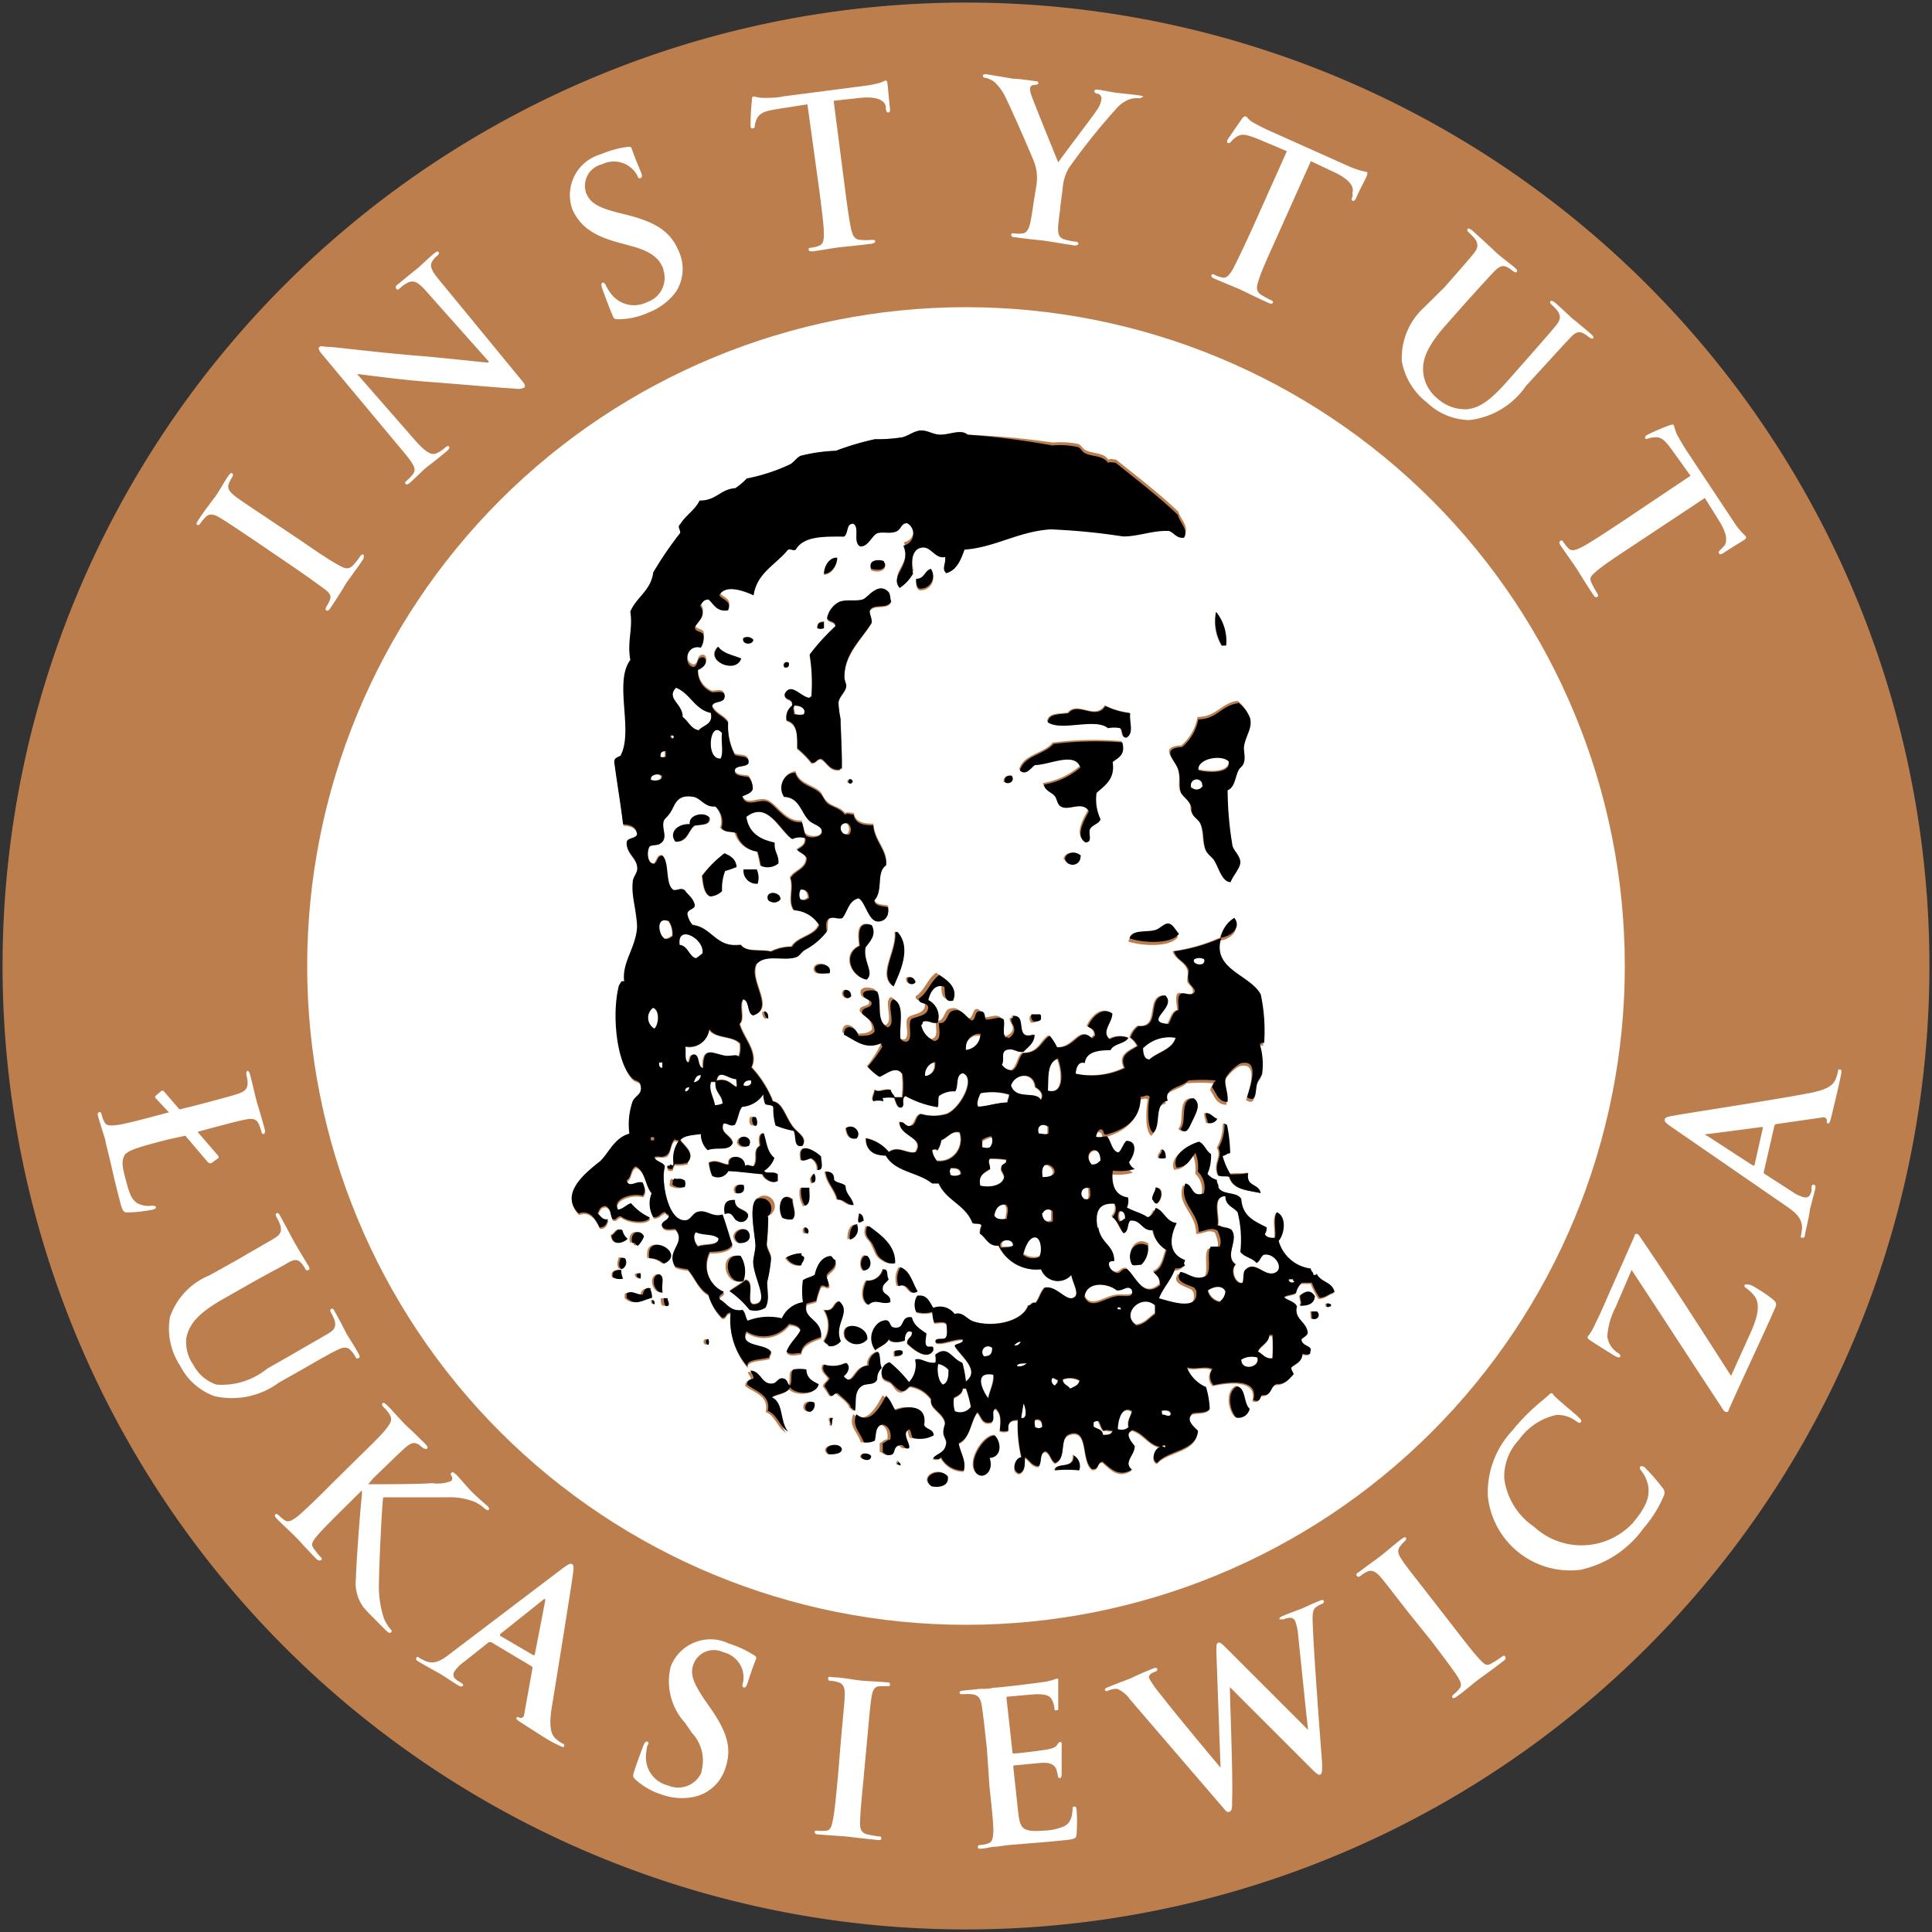 <?xml version="1.0" encoding="utf-8"?><svg id="Warstwa_1" data-name="Warstwa 1" xmlns="http://www.w3.org/2000/svg" xmlns:xlink="http://www.w3.org/1999/xlink" width="120" height="120" viewBox="0 0 120 120"><rect x="0" y="0" width="120" height="120" fill="#333333" stroke="none"/><defs><clipPath id="clip-path"><path d="M19.08,60A40.92,40.92,0,0,0,60,100.92h0A40.92,40.92,0,0,0,100.92,60h0a40.92,40.92,0,0,0-81.84,0h0" fill="none"/></clipPath></defs><title>logo</title><path d="M60,119.84A59.84,59.84,0,0,0,119.84,60h0A59.84,59.84,0,1,0,60,119.84h0" fill="#bd7e4d"/><path d="M10.33,70.8c-1.6.42-2.47.65-2.62,1s-.14.61.13,1.59c.18.66.32,1.15.74,1.37a1.51,1.51,0,0,0,.84.13c.11,0,.23,0,.26.08s-.07.13-.22.17A10.65,10.65,0,0,1,8,75.31c-.3,0-.38,0-.55-.7-.24-.9-.39-1.56-.52-2.13s-.24-1-.37-1.54c0-.13-.11-.41-.2-.71s-.19-.61-.26-.86,0-.26.06-.29.12,0,.16.18a1.82,1.82,0,0,0,.17.44c.11.24.4.22.78.18.55-.08,1.54-.34,2.69-.65l.53-.14-.83-.89a.09.09,0,0,1,0-.13h0a0,0,0,0,1,0,0l.37-.32s.07,0,.12,0l1,1.16,1-.25c1.91-.5,2.26-.6,2.65-.73s.6-.29.58-.73a2.26,2.26,0,0,0-.08-.44c0-.13,0-.22.06-.24s.13.06.18.25c.16.6.33,1.4.43,1.73s.34,1.14.47,1.63c.05.18,0,.27-.05.3s-.13,0-.17-.2a3.52,3.52,0,0,0-.15-.42c-.15-.32-.39-.36-.84-.27s-.76.17-2.66.68l-.3.08,1.25,1.45c.08.1.09.17,0,.21l-.37.27c-.08.06-.14,0-.2,0l-1.44-1.69Z" fill="#fff"/><path d="M14.65,78.3c1.72-1,2-1.15,2.38-1.38s.5-.43.37-.85a2.77,2.77,0,0,0-.22-.46c-.06-.12-.08-.2,0-.25s.14,0,.24.2c.34.6.71,1.33.9,1.66s.59,1,.82,1.37c.1.17.12.27,0,.3s-.14,0-.2-.12a2.18,2.18,0,0,0-.22-.31c-.23-.27-.47-.25-.88,0s-.69.36-2.41,1.33l-1.58.9c-1.63.92-2.14,1.64-2.28,2.45A2.45,2.45,0,0,0,12,84.76,2.54,2.54,0,0,0,13.44,86,4.47,4.47,0,0,0,16.61,85l1.41-.8c1.72-1,2-1.15,2.38-1.38s.5-.43.37-.85a2.67,2.67,0,0,0-.2-.42c-.07-.13-.08-.2,0-.25s.14,0,.23.18c.33.57.7,1.31.7,1.32s.52.82.76,1.26c.09.16.12.25,0,.3s-.14,0-.22-.15a1.66,1.66,0,0,0-.22-.3c-.23-.27-.47-.26-.88-.06s-.69.36-2.4,1.34l-1.21.68a4.91,4.91,0,0,1-4,.85,3.86,3.86,0,0,1-2.14-1.89,4.2,4.2,0,0,1-.64-3A4.29,4.29,0,0,1,13,79.22Z" fill="#fff"/><path d="M22.87,92.19l0,0c.65,0,3.36,0,3.94-.07A2.41,2.41,0,0,0,28,92a.22.22,0,0,0,.05-.31c-.06-.1-.08-.16,0-.22s.13,0,.23.07.66.73.91,1,.81.77,1.09,1c.09.1.13.18.07.24s-.13,0-.22-.06a2.7,2.7,0,0,0-.63-.43A4.19,4.19,0,0,0,27.8,93c-.55,0-3.32,0-4,0-.1.77-.26,4.5-.26,5.2a6.42,6.42,0,0,0,.3,2.3,2.45,2.45,0,0,0,.43.71c.06.06.1.13,0,.19s-.13,0-.31-.14l-.79-.8a8.25,8.25,0,0,1-.61-.65A2.56,2.56,0,0,1,22.11,98c0-.76.3-4.69.37-5.15l0-.23,0-.05-.84.83c-.85.84-1.58,1.56-1.95,2s-.37.56-.17.83a6.12,6.12,0,0,0,.4.49c.08.07.1.15,0,.19s-.17,0-.27-.08c-.51-.52-1.05-1.13-1.28-1.36s-.81-.77-1.18-1.14c-.11-.12-.15-.21-.08-.27s.11,0,.22.07a2.12,2.12,0,0,0,.36.3c.22.15.47,0,.77-.23s1.17-1.06,2-1.9l1.62-1.6c1.41-1.38,1.67-1.64,1.94-2s.38-.54.14-.91a3.09,3.09,0,0,0-.33-.39c-.1-.1-.13-.18-.07-.24s.15,0,.28.12c.49.49,1,1.1,1.25,1.32s.82.78,1.13,1.09c.13.14.17.22.11.28s-.14,0-.21,0l-.29-.23c-.29-.2-.52-.12-.86.18s-.57.53-2,1.91Z" fill="#fff"/><path d="M30.51,102c-.05,0-.09,0-.15,0l-1.55,1.23a2.28,2.28,0,0,0-.58.58c-.12.2-.11.4.24.61l.17.1c.13.08.15.12.11.18s-.13.08-.26,0c-.35-.21-.81-.53-1.16-.74-.12-.07-.75-.41-1.33-.75-.14-.09-.2-.15-.14-.24s.1-.06.18,0,.27.14.36.19c.55.24,1,0,1.55-.44l7-5.31c.33-.24.47-.32.58-.26s.11.2.07.53c-.1.77-1,6.38-1.35,8.5-.18,1.25.05,1.6.25,1.8a2.75,2.75,0,0,0,.44.32c.09,0,.13.1.09.18s-.16,0-.58-.2-1.21-.73-2.09-1.29c-.19-.13-.32-.21-.28-.29s.1-.06.22,0a.21.21,0,0,0,.25-.17v0l.52-2.89a.13.13,0,0,0-.06-.15Zm2.6.8c.06,0,.09,0,.1,0l.65-3.35c0-.05,0-.11,0-.13s-.09,0-.14.06l-2.66,2.12s0,.08,0,.1Z" fill="#fff"/><path d="M39.48,110.54c-.17-.15-.19-.22-.1-.49.22-.68.5-1.41.57-1.6s.16-.31.26-.28.08.15,0,.25a3.73,3.73,0,0,0-.09.67,1.79,1.79,0,0,0,1.38,1.81,1.57,1.57,0,0,0,2.07-.82h0l0-.07a2.49,2.49,0,0,0-.58-2.36l-.43-.63a3.82,3.82,0,0,1-.9-3.51,2.65,2.65,0,0,1,3.4-1.52h0l.2.09a6.66,6.66,0,0,1,1.58.73c.1.06.15.12.13.2s-.21.5-.52,1.47c-.09.27-.15.36-.25.33s-.1-.12-.06-.27a1.61,1.61,0,0,0-.06-.92,1.65,1.65,0,0,0-1.16-1,1.35,1.35,0,0,0-1.81.66.94.94,0,0,0-.06.15c-.18.57,0,1.09.75,2.2l.26.37c1.14,1.6,1.4,2.62,1,3.8a2.62,2.62,0,0,1-1.84,1.78,3.68,3.68,0,0,1-2.13-.12A4.36,4.36,0,0,1,39.48,110.54Z" fill="#fff"/><path d="M52.24,108c.18-2,.22-2.32.23-2.74s-.09-.67-.37-.76a1.9,1.9,0,0,0-.46-.1c-.14,0-.2,0-.2-.15s.12-.09.32-.07c.49,0,1.3.16,1.68.2s1.09.06,1.58.11c.17,0,.26,0,.26.13s-.08.12-.21.11h-.39c-.36,0-.48.24-.55.69s-.1.77-.28,2.74l-.21,2.27c-.12,1.25-.22,2.27-.22,2.83,0,.35.08.59.46.68q.33.07.66.12c.14,0,.2,0,.2.12s-.12.12-.26.1c-.85-.08-1.66-.19-2-.22s-1.12-.07-1.63-.12c-.17,0-.26-.06-.25-.15s.06-.1.22-.08a2.48,2.48,0,0,0,.47,0c.26,0,.36-.24.43-.61.12-.54.21-1.56.33-2.81Z" fill="#fff"/><path d="M61.3,108.63c-.22-2-.26-2.32-.33-2.73s-.2-.63-.63-.67a2.9,2.9,0,0,0-.51,0c-.14,0-.22,0-.23-.09s.07-.12.26-.14l1-.1c.32,0,.63,0,.81-.07.42,0,3-.33,3.23-.37a3.53,3.53,0,0,0,.54-.13l.2-.07c.07,0,.09,0,.09.1s0,.26,0,.85c0,.14,0,.7,0,.86s0,.15-.11.16-.13,0-.13-.17a1.53,1.53,0,0,0-.14-.46c-.11-.22-.26-.36-.91-.37-.23,0-1.58.13-1.84.15-.06,0-.09,0-.08.14l.36,3.26c0,.09,0,.14.11.13.28,0,1.76-.19,2.06-.25s.5-.12.6-.27.12-.18.19-.19.09,0,.1.1,0,.29,0,1c0,.26,0,.78,0,.87s0,.25-.09.26a.1.1,0,0,1-.13-.06h0v0a3.63,3.63,0,0,0-.1-.45c-.09-.25-.3-.43-.78-.43-.25,0-1.52.14-1.83.16-.07,0-.08.06-.07.14l.11,1c.05.44.17,1.62.22,2,.13.88.36,1,1.67.91a3.35,3.35,0,0,0,1.2-.29c.32-.19.44-.48.48-1,0-.14,0-.2.12-.2s.11.09.13.22a10,10,0,0,1,0,1.45c0,.34-.17.35-.66.41-1,.1-1.68.16-2.24.2l-1.34.11-.74.1c-.3,0-.62.1-.88.12s-.27,0-.27-.1,0-.11.2-.13a1.46,1.46,0,0,0,.46-.1c.25-.08.28-.37.3-.75,0-.54-.11-1.56-.24-2.75Z" fill="#fff"/><path d="M70.2,105.57a1.93,1.93,0,0,0-.8-.67,1.14,1.14,0,0,0-.52.09c-.12.05-.2.07-.24,0s0-.14.22-.21c.62-.26,1.3-.5,1.4-.55s.62-.3,1.32-.58q.24-.11.3,0c0,.1,0,.14-.17.2a.57.57,0,0,0-.28.17c-.09.09-.08.18,0,.32a7.89,7.89,0,0,0,.73,1c.53.71,3.15,3.87,3.65,4.45h0l-.26-7.2c0-.39,0-.52.12-.56s.26.1.58.42l5,5h0c-.11-.9-.47-4.46-.63-6a3.14,3.14,0,0,0-.17-.75c-.08-.19-.26-.31-.73-.12-.12,0-.22,0-.25,0s0-.15.23-.22c.64-.27,1.16-.44,1.26-.49s.59-.28,1-.44c.14-.06.23-.07.26,0s0,.15-.12.19a2,2,0,0,0-.4.23c-.24.23-.17.77-.14,1.55.08,1.74.4,6.07.56,8.12,0,.47,0,.64-.11.7s-.25-.06-.62-.43l-5-5h0c0,.71.2,5.61.14,6.93,0,.58,0,.75-.17.81s-.22-.06-.46-.33Z" fill="#fff"/><path d="M87.42,100.08c-1.21-1.56-1.43-1.85-1.7-2.16s-.54-.43-.8-.3a1.8,1.8,0,0,0-.4.25c-.1.08-.18.1-.25,0s0-.14.19-.27c.39-.3,1.06-.77,1.35-1s.84-.7,1.23-1c.14-.1.23-.15.28-.09s0,.15-.08.23A1.86,1.86,0,0,0,87,96c-.24.27-.18.5.07.88s.46.63,1.67,2.19l1.4,1.8c.77,1,1.4,1.81,1.78,2.21s.46.39.8.19a5.21,5.21,0,0,0,.55-.36c.12-.09.19-.1.23,0s0,.17-.11.25c-.68.53-1.35,1-1.63,1.21s-.86.72-1.27,1c-.13.1-.23.14-.28.06s0-.11.1-.21a1.72,1.72,0,0,0,.33-.33c.18-.2.1-.42-.1-.74s-.91-1.28-1.68-2.28Z" fill="#fff"/><path d="M98.18,97.5a5.14,5.14,0,0,1-5.77-4.6,5.62,5.62,0,0,1,1.53-4.05,12,12,0,0,1,1.29-1.37c.36-.34.71-.59,1-.87.1-.1.18-.1.24,0s.18.2.52.5.87.73,1.06.92.2.22.13.31-.16,0-.3-.08a1.86,1.86,0,0,0-1.24-.37,3.86,3.86,0,0,0-2.29,1.53,3.35,3.35,0,0,0-.92,2.4,4.29,4.29,0,0,0,1.84,3,4.35,4.35,0,0,0,6.16-.24h0c.73-.89,1.07-1.52.94-2.3a2.18,2.18,0,0,0-.39-.88c-.13-.16-.16-.22-.1-.3s.15,0,.23,0a12,12,0,0,1,1.15,1.31.44.44,0,0,1,.08.5,7.55,7.55,0,0,1-1.25,2A6.52,6.52,0,0,1,98.18,97.5Z" fill="#fff"/><path d="M108.79,82.65c.53-1.21.45-1.8.18-2.15a2.37,2.37,0,0,0-.48-.47c-.11-.08-.17-.13-.13-.2s.13-.08.42,0a9.1,9.1,0,0,1,1.34.88c.19.16.25.28.15.5-.88,2-1.82,3.94-2.89,6.34,0,.13-.12.18-.21.14s-.13-.1-.27-.33c-1.87-2.83-3.77-5.78-5.56-8.48l-1,2.33a4.59,4.59,0,0,0-.51,1.81,1.47,1.47,0,0,0,.64,1c.16.1.19.17.16.24s-.1.07-.25,0-1.27-.78-1.6-1c-.16-.1-.19-.17-.16-.25a3.23,3.23,0,0,0,.29-.43c.55-1.1.79-1.68,1-2.17l1.6-3.61c0-.12.12-.19.18-.16a.47.47,0,0,1,.18.19c1.93,2.82,3.85,5.83,5.65,8.63Z" fill="#fff"/><path d="M109.55,72.8c0,.06,0,.09.08.13L111.29,74a2.37,2.37,0,0,0,.73.36c.22.05.41,0,.5-.42l0-.19c0-.15.07-.18.15-.16s.11.1.08.24c-.09.4-.25.94-.34,1.33,0,.14-.15.85-.3,1.5,0,.17-.07.24-.18.22s-.09-.08-.06-.18l.06-.4c0-.6-.33-.93-.9-1.33L103.82,70c-.33-.23-.45-.34-.42-.47s.15-.16.47-.22c.77-.15,6.38-1,8.49-1.41,1.25-.23,1.5-.56,1.63-.81a3.16,3.16,0,0,0,.17-.52c0-.1,0-.16.13-.14s.1.14,0,.61-.31,1.38-.56,2.39c-.06.22-.1.37-.19.35s-.08-.07-.07-.2a.21.21,0,0,0-.24-.18h0l-2.9.42a.14.14,0,0,0-.12.11Zm-.06-2.72c0-.07,0-.09-.06-.08l-3.38.44s-.12,0-.13,0,0,.08.1.1l2.85,1.85s.09,0,.1,0Z" fill="#fff"/><path d="M15.91,33.64c-1.64-1.1-1.94-1.3-2.3-1.51s-.64-.24-.85,0a2.6,2.6,0,0,0-.3.36c-.07.11-.13.16-.22.1s0-.14.09-.31c.27-.41.76-1.07,1-1.38s.57-.94.85-1.34c.09-.13.17-.21.24-.16s.06.13,0,.24a2.89,2.89,0,0,0-.19.35c-.14.32,0,.53.35.81s.63.45,2.27,1.55l1.9,1.27c1,.7,1.89,1.28,2.39,1.54.31.17.55.22.81-.07a4.92,4.92,0,0,0,.41-.52c.08-.12.15-.15.2-.12s.05.16,0,.28c-.47.71-1,1.37-1.16,1.66s-.59.95-.88,1.38c-.09.14-.17.2-.25.14s-.05-.1,0-.23a2.1,2.1,0,0,0,.22-.42c.1-.24,0-.43-.33-.67s-1.27-.93-2.31-1.63Z" fill="#fff"/><path d="M25.8,27.37c.67.75,1,.9,1.28.8a2.15,2.15,0,0,0,.57-.37c.11-.09.19-.12.24-.06s0,.17-.15.29c-.64.54-1.06.85-1.25,1s-.53.5-1,.93c-.13.11-.23.18-.3.09s0-.13.09-.21a2.72,2.72,0,0,0,.4-.43c.19-.3,0-.62-.74-1.49L20,22c-.17-.2-.26-.36-.16-.45s.3,0,.62,0,3.1.36,5.77.57c1.24.1,3.79.39,4.09.4l.05-.05-3.87-4.35c-.52-.6-.77-.7-1.09-.6a2.11,2.11,0,0,0-.58.39c-.12.1-.18.1-.23,0s0-.18.18-.3c.51-.44,1-.81,1.22-1s.46-.44.94-.85c.14-.11.24-.19.3-.1s0,.13-.1.24a1.16,1.16,0,0,0-.26.28c-.21.31-.11.59.35,1.15l5.2,6.33c.18.21.22.34.13.41a.79.79,0,0,1-.52.07c-1.13-.06-3.49-.28-5.39-.42s-4.13-.46-4.47-.49l0,0Z" fill="#fff"/><path d="M38.42,19.83c-.23,0-.29,0-.4-.31-.28-.66-.54-1.39-.61-1.59s-.08-.33,0-.37.17.06.21.15a3,3,0,0,0,.36.57,1.79,1.79,0,0,0,2.22.48,1.58,1.58,0,0,0,1-2l0-.07c-.24-.58-.66-1.06-2-1.41l-.73-.2C36.77,14.63,36,14,35.55,13a2.63,2.63,0,0,1,1.59-3.36h0l.2-.07A6.45,6.45,0,0,1,39,9.12c.11,0,.19,0,.22.07s.17.52.57,1.45c.11.27.11.38,0,.42s-.15,0-.21-.17a1.66,1.66,0,0,0-2.2-.68,1.36,1.36,0,0,0-1,1.68h0s0,.1.05.15c.24.55.69.85,2,1.18l.44.11c1.91.47,2.77,1.08,3.26,2.21A2.63,2.63,0,0,1,42,18.1a3.81,3.81,0,0,1-1.69,1.3A4.61,4.61,0,0,1,38.42,19.83Z" fill="#fff"/><path d="M50.15,6.48l-1.91.3c-.74.12-1,.23-1.2.53a1.7,1.7,0,0,0-.16.48c0,.11,0,.17-.12.18s-.13,0-.14-.2a13.92,13.92,0,0,1,.08-1.51c0-.17,0-.25.12-.27a2.82,2.82,0,0,0,.57.09c.38,0,.87,0,1.3-.1l5.1-.66a6.87,6.87,0,0,0,.88-.18L55,5c.08,0,.11.07.13.26s.11,1.16.15,1.5c0,.13,0,.21-.09.22s-.13,0-.17-.24l0-.13c-.07-.33-.47-.65-1.61-.53l-1.63.18.68,5.27c.15,1.18.29,2.2.42,2.75.09.35.2.62.59.62a3.72,3.72,0,0,0,.67,0c.14,0,.21,0,.22.08s-.09.14-.23.16c-.85.11-1.66.18-2,.22s-1.1.18-1.62.25c-.17,0-.27,0-.28-.1s0-.11.2-.13a1.76,1.76,0,0,0,.45-.12c.25-.08.3-.37.29-.75,0-.55-.14-1.57-.29-2.75Z" fill="#fff"/><path d="M64.37,11.53a2.84,2.84,0,0,0-.11-1.39c-.06-.22-1.4-3.28-1.76-4a3.15,3.15,0,0,0-.75-1.06,1.45,1.45,0,0,0-.52-.24c-.1,0-.19-.05-.18-.14s.11-.1.27-.08l1.61.27c.27,0,.8.07,1.38.15.14,0,.19.06.18.14s-.1.08-.3.1a.23.23,0,0,0-.21.21,1.25,1.25,0,0,0,.09.46c.14.41,1.5,3.75,1.66,4.14.17-.29,2.18-2.9,2.41-3.27a1.51,1.51,0,0,0,.27-.64.31.31,0,0,0-.22-.36c-.12,0-.23-.08-.22-.16s.08-.11.24-.09c.42.06.83.16,1.2.2s1.13.12,1.38.16S71,6,71,6s-.12.11-.26.1a1.47,1.47,0,0,0-.59.07,2,2,0,0,0-.78.54,40.26,40.26,0,0,0-3,3.75A3,3,0,0,0,66,11.76l-.14,1.05c0,.21-.1.75-.14,1.29,0,.38,0,.67.43.78a4.53,4.53,0,0,0,.64.13c.14,0,.2.07.19.14s-.12.11-.29.09c-.81-.12-1.61-.27-2-.31s-1.14-.12-1.61-.19c-.18,0-.28-.06-.27-.16s.08-.1.22-.08a1.76,1.76,0,0,0,.46,0c.26,0,.42-.28.5-.65.11-.53.18-1.07.21-1.28Z" fill="#fff"/><path d="M79.93,9.39l-1.78-.75c-.7-.28-1-.35-1.3-.17a1.55,1.55,0,0,0-.39.33c-.07.08-.12.11-.19.08s-.08-.11,0-.24.8-1.16.86-1.25.17-.19.25-.16.16.21.44.37A12.54,12.54,0,0,0,79,8.19l4.69,2.1a6,6,0,0,0,.84.31l.34.08c.09,0,.07.12,0,.3s-.52,1-.65,1.35c-.07.11-.12.17-.2.14s-.09-.11,0-.3L84,12c.11-.32-.06-.8-1.1-1.29l-1.48-.7L79.23,14.9c-.49,1.09-.91,2-1.07,2.56-.12.35-.16.64.17.85a6.55,6.55,0,0,0,.58.32c.14.05.18.12.15.18s-.15.07-.28,0c-.78-.35-1.51-.72-1.84-.87l-1.51-.63c-.15-.07-.22-.14-.18-.22s.09-.08.23,0a1.7,1.7,0,0,0,.45.15c.25.06.44-.17.63-.5s.7-1.41,1.2-2.5Z" fill="#fff"/><path d="M89.73,17.83c1.3-1.48,1.54-1.76,1.8-2.08s.33-.57.07-.93a4,4,0,0,0-.35-.36c-.11-.1-.15-.17-.09-.24s.14,0,.29.1c.51.46,1.1,1,1.4,1.29s.87.71,1.22,1c.15.14.2.21.13.28s-.13,0-.23-.05a1.73,1.73,0,0,0-.31-.22c-.3-.18-.53-.09-.85.24s-.53.56-1.83,2l-1.21,1.37c-1.24,1.41-1.48,2.25-1.35,3.06a2.41,2.41,0,0,0,.87,1.47,2.57,2.57,0,0,0,1.8.66c1-.07,1.81-.92,2.69-1.92l1.07-1.21c1.3-1.48,1.54-1.76,1.8-2.08s.33-.58.07-.93a3.51,3.51,0,0,0-.33-.34c-.1-.09-.14-.16-.08-.23s.14,0,.28.09c.5.44,1.08,1,1.09,1s.76.61,1.14.95c.13.12.18.2.13.26s-.13,0-.25-.06a1.6,1.6,0,0,0-.31-.22c-.31-.19-.54-.09-.85.24s-.53.56-1.84,2l-.92,1a4.93,4.93,0,0,1-3.51,2.12,3.9,3.9,0,0,1-2.64-1.09,4.16,4.16,0,0,1-1.56-2.57,4.25,4.25,0,0,1,1.4-3.35Z" fill="#fff"/><path d="M105,29.55,103.89,28c-.44-.61-.67-.83-1-.84a1.68,1.68,0,0,0-.5.07q-.15.06-.21,0c0-.07,0-.14.11-.21a13.9,13.9,0,0,1,1.39-.6c.17-.06.25-.07.29,0a5.05,5.05,0,0,0,.18.55c.21.38.43.76.67,1.12l2.84,4.28a5.31,5.31,0,0,0,.54.71,3.07,3.07,0,0,1,.25.26c0,.07,0,.13-.17.23s-1,.62-1.27.8c-.12.07-.2.09-.24,0s0-.14.13-.26L107,34c.27-.21.38-.7-.24-1.68l-.87-1.39-4.43,2.94c-1,.66-1.85,1.22-2.28,1.59s-.48.45-.3.8a5.39,5.39,0,0,0,.32.58c.08.12.08.2,0,.24s-.17,0-.24-.14c-.48-.71-.9-1.42-1.1-1.72s-.64-.91-.93-1.34c-.09-.14-.11-.24,0-.29s.12,0,.2.12a2.6,2.6,0,0,0,.3.36c.19.19.47.09.8-.08.49-.25,1.35-.82,2.34-1.47Z" fill="#fff"/><g clip-path="url(#clip-path)"><path d="M13.28,14.8l85.79-6,7.69,96.44-85.86,6L13.22,15c0-.1,0-.19,0-.21M42.72,72.2c.55-.61-.33-1.14-.44-1.41.23-.29.68-.29,1.28-.37a1.38,1.38,0,0,0,.42,1c.6-.22,1.36.09,1.55-.45-.08-.49-.82-.58-.57-1.2.29,0,.35.18.69.09.22-.33.23-.84.47-1.14a1.67,1.67,0,0,0,1.32-.78,1.67,1.67,0,0,0,.12.62c.16.08.45,0,.5.24a3.67,3.67,0,0,0,.14,1.09,6.26,6.26,0,0,0,1.12.33c.18.31,0,1.08.55.92.3-.48-.27-.77-.56-1.12-.52-.66-.65-1.53-1.28-1.63a6.71,6.71,0,0,0-1.32-2.11c.45-.94-.51-1.84-.74-2.7.35-.28-.06-1.21.24-1.53.41.09.22.88.62,1,1.36-.45-.31-2.15.19-3.18.58-.67,1.77-.14,2.51-.45.16-.06.32-.34.52-.45a4,4,0,0,0,1.36-1.2c0-.39,0-.72.22-.84s.43.09.75,0c.29-.44.34-1.08.95-1.24.4.16.6,1.35,1.13,1.44.35.06.83-.2.7-.88-.31-.1-.79,0-.85-.42.58-.57.09-1.74.74-2.18.06-.94-.73-1.47-.8-2.49-.6,0-1.12-.09-1.22-.67-.25,0-.34-.08-.55,0-.26-.37-.72-.37-1.07-.68s-.3-.53-.54-.72c-.49-.37-1.26-.47-1.46-1.2a1,1,0,0,0-.84,1.14h0a1.09,1.09,0,0,0,.12.36c1,0,1,1,1.55,1.47.28.27.8.2.8.7s-.8.4-1,.21-.13-.59-.26-.81c-1,.09-1.56-1.1-2.16-1.29s-1.27.43-1.53-.3c.25-.12.56-.2.65-.46a1.11,1.11,0,0,0-.25-.74c-.34-.07-.84,0-.86-.42s.75-.16.86-.47c0-.52-.56-.34-.86-.49a3.85,3.85,0,0,1-.41-2c-.25-.4-.77-.49-1-1,0-.39.81-.15.78-.6s-.41-.31-.77-.29a1.39,1.39,0,0,1-.86-1.45c.3-.1.72-.5.36-.78-.52-.07-.28.53-.65.6-.67-.16-.43-1.44.47-1.2a1.13,1.13,0,0,0,.15-.84c-.12-.21-.49-.13-.52-.44.23-.4.75-.71.32-1.34.14-.16.2-.38.53-.38.33.3.51.79,1.21.67.25-.57-.35-.64-.54-.93.37-.75,1.63-.24,2.13,0,.2-1.39,1.4-1.91,2.13-2.83.22-.05.25.1.49,0,.45-.89,1.8-.87,3-.83.3-.17.11-.76.57-.8.44.23,0,1.17.44,1.41.53.05.64-.66,1.11-.83s.76,0,1.09-.08.3-.49.72-.53a.75.75,0,0,1,.27,1,.72.72,0,0,1-.51.36c.53,1.32-.89,1.84-.23,2.63a2.42,2.42,0,0,0,.83-.88c-.18-.83,0-1.61.64-1.63.48,0,.76.73,1.35.6.1.45-.24.74.07,1,.72-.18,1-1,1.14-1.45,1.9-.15,3.38-1.13,5.34-1.27a39.85,39.85,0,0,1,4.5.44c.95,0,1.84-.38,2.86-.34.34.12.45.48.93.42.32-.47-.27-1-.38-1.42-1.22-1.16-2.56-2.18-3.86-3.23-.17,0-.27-.09-.49,0-.3-.45-.95-.36-1.41-.59-.18-.08-.26-.3-.44-.38a5.3,5.3,0,0,0-1.59-.09A49,49,0,0,0,60.11,27c-.43-.38-1.06,0-1.72,0-.44,0-.83-.28-1.19-.26s-.73.31-1.14.42a9.77,9.77,0,0,1-1.71.12,17.22,17.22,0,0,0-2.42.72,10,10,0,0,0-2.18.36c-.24.11-.42.4-.65.53a11.15,11.15,0,0,1-2.69.88,3.7,3.7,0,0,1-.71.6c-1,.07-1.15.8-2.22.77-.28.59-.87.91-1.2,1.47-.15.18.07.29,0,.54a25.43,25.43,0,0,0-1.68,2.46c-.13,1.11-1,1.54-1.41,2.44.16,1.13-.21,1.86,0,3-1,1.39.21,4.38-.62,6-.18.08-.38.13-.39.37.19,1.42.37,2.42.55,3.88.45,0,.82.14.87.62-.09.29-.62.19-.65.53,0,.7.66.9.66,1.6,0,.29-.24.53-.28.85a25.23,25.23,0,0,0,.27,2.73c0,1.28-1,2.23-.8,3.42-.26-.05-.21.16-.32.23-.45,1.71-.16,4.78.81,5.79.19.19.44.13.51.37.18.64-.31.68-.47,1.07a4.17,4.17,0,0,0-.2,2c-1,.27-1.23,1.12-1.8,1.71-.84.65-2.61,2-1.36,3.25.65-.23,1,.23,1.3.87.36,0,.45-.25.52-.51-.37,0-.45-.23-.65-.37.13-.19.13-.49.52-.45.33.19.24.41.4.8.27.13.25-.15.53-.17.44.37,1.65.47,1.8.08a3.61,3.61,0,0,1-1.17-.88c-.31.09-.45.33-.8.4-.41-.67.86-1.07,1.53-.87.21-.25.14-.5,0-.82-.37-.16-.84.38-1-.14.32-.17.22-.71.56-.86.6.24.59,1.2,1,1.65a1.65,1.65,0,0,0,.1,1.5c.42,0,.43-.26.74-.32,0,.13.19.12.22.26s-.4.29-.44.58c.13.34.59.18.84.21.7.88-.67,1.32,0,2.34a3.32,3.32,0,0,0,.76.16c.44.5.68,1.23,1.28,1.56a3.3,3.3,0,0,0,.86,1.45c.32,0,.18-.35.53-.31a4.42,4.42,0,0,0,1.06,3.36c-.17-.47.89-.43,1.34-.57,0-.17.09-.22.11-.36-.34-.54-2-.29-1.53-1.26a2,2,0,0,0,2.65-.46c.3,0,.6.1.71.36-.14.36-.7.83-.87,1.37.28.21.48.11.9.07.09-.6.69-.77,1.24-1,.13-1.14-1.15-1-.9-2.07.19-.07.41-.11.6-.18A4.79,4.79,0,0,1,51,80c.22-.17.32.12.48,0s-.12-.4-.11-.67c.18-.32.61-.41.55-.94-.13,0-.17-.2-.29-.25-.7,0-.94.8-1,1.17-.32.18-.44.15-.73.33a5.23,5.23,0,0,0,0,1.37,1.72,1.72,0,0,0-1.3,1,3.49,3.49,0,0,0-2.12.15c-.14-.19-.15-.53-.32-.67-.77.12-1-.42-1.42-.66-.12-.33.22-.26.24-.5a1.81,1.81,0,0,1-.9-2.41h0l0-.06c.65,0,1.19-.08,1.42-.44-.21-.63-.39-1.28-.62-1.88-.63.2-1-.3-1.52-.17-.34.08-.47.51-.79.53-1.16.07-1.52-2.73-1.26-3.35-.14-.28-.55-.26-.66-.57.23-.17.47,0,.75-.12s.22-.79.54-1c0,.11.2,0,.22.12a1.88,1.88,0,0,0-.32,1.4,2.23,2.23,0,0,0,.89-.06m-1.15.22c0-.09-.08,0-.13,0,0,.22.16.21.35.19-.07-.16.22-.32.05-.35-.1.3-.16-.13-.27.16m9.59-36.84c.44,0,.78-.45.83-1-.47-.1-.79.46-.83,1m2.94-.27c.27.11.83.13.87-.27,0-.08-.09-.09-.08-.2-.32-.12-1-.07-.79.47m2.8.63c0,.27,0,.5.18.6a.77.77,0,0,0,.87-.67h0a.77.77,0,0,0-.13-.55c-.42.12-.38.62-.92.62m-1.74.81c-.62-.64-1.27.33-1.55.45s-1,0-1.5.17a1.44,1.44,0,0,0-.75.95c.07.28.5.16.51.51a12.79,12.79,0,0,0-1.6,1.77,10.78,10.78,0,0,1,.11,2.6c-.06,0-.07.06-.13.08-.48-.06-1.15-1-1.53-.24,0,.45.54.22.46.72a.94.94,0,0,0-.34.92c.67.2.7.86.66,1.74a5.06,5.06,0,0,1,.89.9c.33,0,.29-.27.6-.25.39.22.51.74,1.15.67,0,0,0-.08.13-.07,0-1.06,0-2.09-.08-3.09a6,6,0,0,1-.13-1c0-.37.43-.65.48-1,0-.15-.1-.39-.11-.54,0-1.47,1-2.33,1.69-3.42,0-.33-.13-.43-.12-.74.23-.5,1.09-.07,1.33-.58-.07-.13,0-.46-.18-.6M50.77,39a.61.61,0,0,0,.42,0l0-.41c-.28,0-.43.1-.39.37m-4.63.66c-.07.43.6.4.63.1a.5.5,0,0,0-.63-.1M46,40.89c-.51-.21-1.11-.3-1.43-.72-.87.89,1.11,1.67,1.43.72m29.85-.78.26,0A2.87,2.87,0,0,0,75.52,38a2.94,2.94,0,0,0,.35,2.11M48.74,41.46c.21,0,.3-.08.25-.3a.2.2,0,0,0-.27,0,.19.19,0,0,0,0,.28l0,0m17.59,2.82c-.55.08-1.25,0-1.27.57.85.57,3-.29,3.74.36a2.1,2.1,0,0,1,.75,0c.18.14.06.62.39.6.49-.31.17-1,.23-1.53a4.7,4.7,0,0,1-1.54-.45c-.6.93-1.68-.3-2.3.44m8.06.33a3,3,0,0,1-1,1.72c-1.4.08-.48.78-.24,1.39s0,1,.16,1.43c.08.22.44.43.61.79.07.16,0,.39.11.54s.4.38.52.65c.22.49.12,1.15.32,1.63.1.25.4.41.53.65.31.55.47,1.32,1,1.3.14-.38.6-.75.6-1.21s-.32-.6-.48-1A21.34,21.34,0,0,1,76.21,49c.46-.24.45-.71.67-1.22.1-.24.32-.37.37-.57s-.06-.66,0-1c.12-.63.51-1.06.36-1.68a2.35,2.35,0,0,0-.75-1c-1,.13-1.31,1-2.48,1m-9,1.59c-.54.69-1.83.72-2.08,1.66.38.34.7-.17.93-.34.93,0,2.45-.87,2.83.14a4.61,4.61,0,0,1-2.27,1.05c0,.39.45.44.67.71s.14.53.39.66c.48.27,1.34-.37,1.73.3-.22.41-.92,1.52-.21,1.94.49,0,.2-.59.29-.85s.55-.29.64-.59a2.89,2.89,0,0,1-.25-1.64c.51-.48,1.12-.87,1-1.92.36-.27.81-.45.6-1.21a20.22,20.22,0,0,0-4.26.09M52.63,48.47v.13s.09,0,.08.06h.13s0-.08.06-.07v-.13s-.08,0-.07-.07H52.7s0,.09-.07.08m9.7.07c.24.24.7,0,.46-.37-.34,0-.46.12-.46.37m3.78,4.83a.49.49,0,0,0,.62.3.5.5,0,0,0,.33-.5c-.28-.4-1-.2-1,.2M53.35,58.73c-1.07.49-.58,1.88.42,2.1.52-.44-.22-1.1-.07-2,.24-.34.73-.77.38-1.4-.9-.28-.81.62-.73,1.29m2.21-.84c.13,1.19-1.1,2.65-.11,3.37.37-.85,1.16-2.4.25-3.38Zm20.17.37a10.82,10.82,0,0,1-2.9.83c.17.55.73.62.91,1.17.07.23,0,.46,0,.68s.45.38.33.74c-.22.2-.52,0-.82,0s-.18.62-.13,1.05c-.4.11-.42.57-.63.86-1.63-.14.58-1-.19-1.77-1.23.05-.2,2.06-1.66,1.9a1.36,1.36,0,0,0-.5.72,1.41,1.41,0,0,1,.45.52c-.45.3-1.2.52-.8,1.36a4.71,4.71,0,0,1-3.07.36c0-.38.17-.78.57-.67.08-.67.75-.81,1.6-.8.19-.42.9-.38,1.12-.77a1.39,1.39,0,0,0-1.16.09c-.55-.48.17-1,.16-1.6-.67-.47-1.31.29-1.52.8.19.15.48.18.45.59-.1,0-.11.12-.2.15-.78-.78-1.07.67-2.16.57a3.5,3.5,0,0,0-.47-.73c-.55.36-.63,1.12-1.64,1.08-.32.28-.3.86-.68,1.08a.78.78,0,0,1-.64-.37c.2-.23,0-.8.34-.92s.55.21,1,.14c.28-.31.66-.54.68-1.08-1.29.43-.4-1.24-1.32-1.15,0,.09,0,.17-.14.15,0,.35.24.37.19.74a.64.64,0,0,1-.45.38c0-.08-.12-.07-.21-.06-.17-.36,0-.64-.08-1.09-.29-.25-.64,0-1.1,0-.13-.16-.11-.51-.38-.53s-.21.51-.51.59c-.45-.29-.62-.8-1.21-.6-.36.12-.28.83-.84.75,0,.47.18,1.05-.27,1.11a1.39,1.39,0,0,1-.82-1c.13,0,0-.23.19-.22.35-.06.46.16.83.08a1.14,1.14,0,0,0-.58-1.4c.14-.42.41-1,1-.83,0,.45,0,1,.54.86.32-.8-.38-1.29-.87-1.59-.54.38-.7,1.1-1.27,1.46,0,.39.51.2.58.51,0,.58-.65.55-1,.77s.11,1.17-.25,1.39a.41.41,0,0,1-.42-.18c-.09-.83.31-2.13-.45-2.44-.49.26.24,1.57-.36,1.74-.75-.43-.3-1.5-.63-2.22-.22-.12-.92-.24-.89.2s.47.25.53.58-.66.15-.58.59c.3.31.76.46.76,1.11-.15.23-.53.27-.94.27-.07-.5-.91-.88-.9-.08.68.34,1.32,1,2.3.53a.34.34,0,0,0,.09.2,7.22,7.22,0,0,1-.87,1.37,3.38,3.38,0,0,0,.73.63c.46-.12,1-.73,1.43-.17a5.87,5.87,0,0,1,0,1.45l-.47,0c-.06-.19-.2-.27-.24-.46-.44-.08-.69.18-1,0,0,.23-.22.53-.09.69a1.49,1.49,0,0,1,.63,0c0-.11-.12-.16,0-.2a2.28,2.28,0,0,1,.69,0c.08.25.19.77.45.59s-.06-.53.23-.7a6.38,6.38,0,0,0,2,.68c.11-.16,0-.52.09-.7a1.45,1.45,0,0,1,1-.27c.23-.32,0-1,.47-1.14.89.32-.15,2.24-1,2.55a2.83,2.83,0,0,1-1.58,0c-.39.09-.32.58-.64.73s-.35-.28-.7-.22c0,.91,1.58.94,1,1.86-.49.14-1.06-.45-1.66,0a2.48,2.48,0,0,0-1.43-.86c0,.84.56,1,1.24,1.08.56,1,2,1,2.88,1.73l.41,0c.47,1.08,1.67,1.33,2.1,2.46.15.09.5,0,.56.17a1.05,1.05,0,0,0-.1.49c.38.24.5.8,1.15.74a2.59,2.59,0,0,0,2.65,1.47,1.09,1.09,0,0,0,1.41.67h0a1.27,1.27,0,0,0,.47-.32c.09.57.62,1.25.1,1.44s-1.07-.82-1.77-.64c-.25.26-.33.66-.55.94-.29-.06-.26.16-.47.17-.32,1-2.14,1.37-3.37,1-.48-.15-.67-.64-1.2-.47A1.14,1.14,0,0,0,58,81.3c-.25-.35-.38-.85-1-.76a1.1,1.1,0,0,0-.07,1,1.78,1.78,0,0,0,1,0,2.25,2.25,0,0,0,.11.68c.28,0,.66-.11.76.08.05.39.06.74-.14.9s-.6,0-.53.25c.35.17,1.27-.27,1.7-.19,0,.27-.39.22-.53.38.33.6,1.65,1.52.7,2.22a7.63,7.63,0,0,0-.21-1.16c-.66-.26-.9-1.13-1.69-.5,0,.27,0,.43,0,.49-.54.09-.89-.31-1.25-.19a1.56,1.56,0,0,1-.39,1.4,7.57,7.57,0,0,0-1.18-1.22.66.66,0,0,0-.51.79h0a.14.14,0,0,0,0,.06c.08.31.41.29.58.44s.35.65.72.5.27-.23.46-.3a1.94,1.94,0,0,1,1.29.8c-.1.58.74.81.86,1.45,0,.13-.11.44-.1.63s.2.43.18.6c-.06.65-.58.6-.82,1,.24.08.49,0,.47-.1a1.61,1.61,0,0,0,1.44.87c.16-.59-.16-1-.33-1.7.75-.34.73-1.34,1.17-1.94.26.25.27.78.87.63.25-.15-.06-.79.28-.85.36.33.3.79.24,1.36a.74.74,0,0,0,.54,0c-.06-.44.09-.7.58-.66a9.05,9.05,0,0,0,.23,2.32c-.4.08-.68.89-.14,1,.37-.11.38-.53.35-1,.31.16.41.56.86.56.22-.25,0-.83.42-.93.31.12.32.57.6.72.76-.29.22-1.56.91-1.78,1.2-.4.68,1.63,1.39,2.17.46.06.28-.44.65-.46.55.49,1,1,1.82.49-.56-.48.16-.9.18-1.46-.19-.22-.7-.8-.14-1,.68.22,1,.9,1.72,1.05-.35.11-.62.84-.2,1,.69-.79,2.43-.68,2.54-2-.25-.25-.78-.65-.35-1.07.36-.1.83,0,1.08-.29a5.61,5.61,0,0,0-.23-1.35A2.22,2.22,0,0,1,73.66,85c.56.16,1.13-.12,1.58.1a.78.78,0,0,0,.07,1c1-.22,2.82-.42,2.47.93.44.17.38-.13.54-.31.64.07.5-.55.91-.68.48,0,.71-.26,1-.55.14-.08-.14-.27-.1-.48.27-.26.74-.34.7-.87.06,0,.55.15.48-.1.21-.42-.58-.32-.54-.79.12-.13.32-.19.39-.37-.05-.74-.88-.86-.67-1.67-.15-.31-.55-.35-.8-.56.17-.16.52-.15.74-.26a1.16,1.16,0,0,1,.37-.64l.61,0a5.55,5.55,0,0,0,.48.94c.43,0,.59-.27.94-.34-.15-.65-.89-.62-1.12-1.16,0,.08-.1.08-.2.08,0-.2-.17-.2-.16-.4a2.36,2.36,0,0,1-2-1.72c.37-.4.52-1.52-.12-1.78-.23.49,0,1.08-.1,1.59-.3,0-.54,0-.64-.23a.57.57,0,0,0,.11-.42c-.71-.37-1.49-.65-1.57-1.75-.25-.49-1.17-.22-1.42-.72,0-.22-.14-.24-.1-.48a1.12,1.12,0,0,1-.58-.37,2.78,2.78,0,0,0,.13-1.18c-.31-.18-.4-.62-.74-.77-.76.24-1.7.86-1.4,1.61.7,0,.86-.53,1.17-.91a2.31,2.31,0,0,1,.15,1.16,1.36,1.36,0,0,1,.37,1.35c-.8.28-.64-.55-1.14-.61-.41,1.21.85,1.72.82,3,.51,0,.73-.3,1.17-.08.08.24.29.66.13,1l-.55,0c-.31.41.08,1.44-.28,1.81-.67.34-1.09-.16-1.6-.23-.43.63.54.75.89,1,0,.07.07.08.08.14.26,1.38-1.64.68-2.3.5.24-.69.75-1.15,1-1.85a.86.86,0,0,0,.6-.18c-.07-.19.09-.19,0-.35-1.11-.42-.9-1.48-.5-2.3-.66-.06-.78-.74-1.3-.93-.14.23-.22.5-.51.58-.42-.22-.84-.42-1.28-.6a1,1,0,0,0,.1-.55c-.81-.1-1-.8-.94-1.66a3.52,3.52,0,0,0,1.37-.1.77.77,0,0,1-.38-.45c.31-.29.64-1.28-.16-1.3-.21.2-.25.55-.5.72-.4-.15-.42-.74-.69-1.05-.23,0-.55.09-.69,0,.08-.17,0-.45.31-.43s.08.4.37.32c1.19-.36,2.11-1,2.11-2.35.28,0,.36-.15.55,0-.1.5-.21,1.92.22,2.25.52-.47,0-1.82.9-2-.27-.83.87-.83,1.28-1.26a9,9,0,0,1,1.72,0,.67.67,0,0,0-.24.43c.26.36.38.89,1,.9.09-.55-.24-1.1-.1-1.5a2.56,2.56,0,0,1,.9-.89c1.25-.33.63,1.4.42,2.1.64.4.49-.4.63-.87.06-.23.24-.36.3-.57a4.45,4.45,0,0,0-.14-1.85c.12-.13,0-.13.27-.08a10.94,10.94,0,0,0-.21-3c-.67-1.26-3.07-1.5-2.45-3.54.6-.07,1.29-.62.81-1.22a1.8,1.8,0,0,0-.88,1.23m-3.22-.88c-.26,0-.5.31-.8.4-.55.17-1.44-.06-1.62.53.79.27,2.61.39,3.08-.28-.23-.26-.32-.62-.67-.64M50.53,60.17c0,.39.49.32.91.28.21-.68-.86-.8-.91-.28m5.75.56c-.06.4.36.47.5.24-.07-.25-.27-.39-.5-.24m-3.5,1.14a.34.34,0,0,0-.37-.39c-.32.27.12.74.37.39m-5.2,1.39a.31.31,0,0,0-.12-.42h0l-.12,0c0,.24.07.4.24.46m16.51.22c.25,0,.33-.1.47-.17s-.09-.14-.09-.27-.3,0-.48,0a.36.36,0,0,0,.1.47M46.8,69.92c.21,0,.14-.46,0-.55h-.2c-.1.13-.08.58.17.53m26.42.22c.38.37.52,0,.72-.46.29-.59.58-1.12.1-1.46-.94.06-.38,1.43-.83,1.92M44,72.17a3.68,3.68,0,0,0,.19.81.73.73,0,0,0,1-.24h0l0,0c.54,0,1.43.14,2.14.2,0,.18.53.65.92.41l0-.41c-.2-.25-.75,0-.84-.22a1.47,1.47,0,0,0,.63-.8c-.45-.4-.45-.9-.65-1.53-.36,0-.27.58-.22.77-.49.32-.09.81-.4,1.27-.26.08-.4-.13-.54,0,0-.73-1.13-.76-1-.13-.35,0-.73-.34-1.18-.12m8.45-2.1c.06.39.18.72.66.64.33-.38-.2-1-.66-.64M45.77,71c.1.2.29.3.63.23.36-.59-.64-.84-.63-.23M74.9,69.74a.49.49,0,0,0,.6-.24c-.26-.09-.39-.34-.71-.37,0,.28.09.39.11.61M49.7,72.06c.22.08.37-.06.61-.11a.69.69,0,0,1,.4.72c.42,0,.2-.5.22-.84-.45-.43-1.49-1-1.22.23m25.86-.78c.35.58-.27.93.05,1.71.24.12.58,0,.7.09.22.83,1.14.85,1.93,1-.09-.62-.92-.37-.78-1.25-.4.08-.6,0-1.1.07a4.55,4.55,0,0,1-.49-1.13c.19,0,.28-.15.47-.17a9.69,9.69,0,0,0-.19-1.78c-.09,0-.1-.08-.21,0a3,3,0,0,1-.38,1.47m-34,2c.14.16-.09.29.1.4a1,1,0,0,0,.69.09.61.61,0,0,0,0-.42c-.35-.21-.47,0-.7-.16,0,.14,0,.15-.13.08M51.94,74.5c.44,0,.53.37,1,.35-.07-.51-.46-.65-.5-1.2-.18-.19-.54-.16-.71-.36,0-.38-.15-.57-.52-.52.09.76.58,1.06.74,1.73m-1.58-1c.28.06.23-.48.1-.56-.17.24-.21.27-.1.56m21.54-1.58a.61.61,0,0,0,.42,0c0-.27-.06-.47-.25-.53,0,.23-.2.25-.17.49M45.65,74.12c.38,0,.53-.15.45-.51-.36-.13-.67.15-.45.51m4.25.8c.38-.12.28-.65.27-1.12a1.1,1.1,0,0,0-.49,0,1.56,1.56,0,0,0,.22,1.15M47,74.43c-.52.39-.11,2.29-.07,2.9,0,.26-.13.8-.13,1,0,.92.93,2.35.24,2.6-.91.33,0-1.34-.72-1.47-.33.25-.7.46-1,.69a5.94,5.94,0,0,1,1.25,1.15,1.16,1.16,0,0,0,1-.13c.25-.52,0-1,.09-1.59a9.07,9.07,0,0,0,.24-1.46c0-.29-.24-.57-.27-.88a16.51,16.51,0,0,0,.09-1.72.65.65,0,0,0-.49-1.21h0l-.14.08m-2.06,1c.55-.19.49.32.78.43a.45.45,0,0,0,.6-.14.36.36,0,0,0,.06-.25c-.19-.4-.83-.28-.81-.91-.6,0-.72.33-.63.87m3.59.23a1.12,1.12,0,0,0,.63.1c.28-.3,0-.8,0-1.24-.69-.55-.95.54-.61,1.15m22.95-1.13c.11.07.1.28.3.26.28-.21.46-1-.08-1,0,.31-.25.42-.22.77M38.91,76.93a.92.92,0,0,1-.32-.54c-.39-.13-.4.19-.66.32.06.79.87.39,1,.21m14.37-1c.13,0,.15-.09.27-.09,0-.25-.08-.4-.24-.47,0,.16-.12.47,0,.56M39.13,77.18c.21-.05.19.17.35.18a1.88,1.88,0,0,0,.38-.58c-.23-.47-.9-.3-.73.4m7.31-.58c-.24-.66-1.39.06-.64.6.55,0,.76-.26.64-.6m3.65,0a.25.25,0,0,0-.05-.35h0l-.12,0a.27.27,0,0,0,0,.36h0a.28.28,0,0,0,.12,0m2.57.37a.7.7,0,0,0,.51-.84h0l0-.08c-.47,0-.5.72-.48.93m1.46.31c.28.54.24.73.69,1a.92.92,0,0,0,.7.16c0-1.14-.91-1.76-1.6-2.3h-.13c-.23.66.16.77.35,1.14m-13.9.84a1.4,1.4,0,0,1,.92.35c1.47-.67-1.19-2.09-.92-.35m-1.73.67a.46.46,0,0,0,.29-.58h0l-.06-.13-.28,0c-.07.25-.15.47,0,.69m7.54.7A1.76,1.76,0,0,0,45.86,78c-1.3-.19-.84,1.91.18,1.56m2.72-1.42a1,1,0,0,0,.94.48c0-.2.22-.23.17-.49,0-.11-.22,0-.16-.27a2.1,2.1,0,0,0-.94.28M38,79.32a.86.86,0,0,0,.63.09,1.24,1.24,0,0,1-.11-.54c-.36,0-.6.08-.52.45m15.58-.4c.51,0,.52-.65.21-.91s-.53.64-.21.91m-14.15.23c0,.18.12.21.23.27a.43.43,0,0,0,0-.35.41.41,0,0,0-.26.09m1.66,1.12c-.13-.47.18-1-.22-1.15-.59.1-.36,1.16.22,1.15M55.82,78.7a1.37,1.37,0,0,0-.12,1.18c.7-.28.62.69,1.19.33-.3-.56-.45-1.3-1.06-1.51m-2.08.84c-.22.41-.38,1.17.11,1.5.48-.43.83,0,1.36-.17.06-.5-.46-.36-.47-.79s.26-.42.37-.65c-.14-.15,0-.65-.32-.6a.93.93,0,0,1-1,.7m-14,.9c-.36,0-.61-.29-1-.07l0,.28c.54.48.92.12,1.58,0a1.28,1.28,0,0,0-.1-.55c-.36-.11-.45.1-.53.38m1.56.65c.23,0,.08-.34,0-.48l-.27,0c0,.21,0,.53.24.46M40.59,81c0-.16,0-.26-.16-.27,0,.16,0,.26.16.27m10.54.36a1.76,1.76,0,0,1,0,1.92c.06.16.24.17.3.33a.84.84,0,0,0,.74-.33c-.48-1,.68-1.78-.1-2.47-.38.12-.28.66-.93.55m3.2,2.52c.28-.23.69-.34.85-.67.13.25.7.19,1,.07,0-.3.13-.71.44-.52,0,.36-.34.35-.3.71.34.33,1.23,1.08,1.62.44v-.13c0-.24-.38,0-.43-.18s-.06-.53,0-.75c-.35-.29-.76-.5-.9-1-.76-.13-.37.76-1.13.63-.27,0-.17-.49-.51-.45a1.24,1.24,0,0,0-.73,1.58,1.14,1.14,0,0,0,.18.32M80.7,80.46c0,.34.14.4,0,.62.58,0,.87-.18.92-.61-.24-.4-.59-.28-.9,0m-28.28,2.6a.85.85,0,0,0,1.16.3h0a.83.83,0,0,0,.22-.2c.08-.87-1.73-1.25-1.38-.11m-8.56.46a.41.41,0,0,0,0-.34c-.25-.05-.24.35,0,.34M82.32,81v.13c.14.1.09,0,.27,0V81c-.19,0-.15-.11-.28,0m-.9.89c.36.14.57-.19.32-.44l-.35,0ZM52.73,87.51c.05-.19.16.14.28.11.1-.52-.09-1.2.44-1.54.3-.19.76,0,.94-.41a.87.87,0,0,1,.29-.71c-.17-.21,0-.95-.28-1a.89.89,0,0,0-.56.87c-.87,0-.91,1.39-1.53.65.22-.14.48-.59.15-.83a1.81,1.81,0,0,1-1.37.1c-.22.4.2.64.33.87-.06.2-.28.26-.31.5a6.7,6.7,0,0,1,.39.59c.2,0,.2-.17.4-.16.35.3,1,.75.82,1m2.8-3.29c.22,0,.54,0,.47-.24s-.3-.1-.49-.1c0,.22,0,.13,0,.34m-8.83,1.45c-.18,0-.36.06-.39.37.53.43,1.49.58,1.28,1.63.6.22.73,1,1.26,1.28-.5-.66-.23-1.77-1-2.13.33-.25,1-.21,1.12-.63.32.47,1.66.51,1.78-.19-.36-.18-.72-.37-.76-.91a2.26,2.26,0,0,0-.82,0c-.2.22,0,.75-.21,1-.18-.11-.2-.4-.44-.44s-.33.29-.67.32c-.66,0-.68-.79-1.36-.8,0,.22.21.24.18.53M53,87.83c-.29.8.2,1,.47,1.75a1.23,1.23,0,0,0,.68-.11c.09-.39,0-.92.48-1,.4.09.56.47.48.93-.21,0-.3.17-.47.24l0,.55c.16,0,.24.22.49.17s.18-.54.51-.59.27.29.63.16c.12-.25-.5-.91,0-1.16.16.08.12.4.24.53a1.78,1.78,0,0,0,1.3-.16c0-.42-.46-.36-.59-.65.18-1.21-1-1.25-1.78-.9-.2-.31-.32-.72-.62-.92-.35.66-1,1.86-1.84,1.16m-2.76-.15a.46.46,0,0,0,.23-.57c-.53-.28-.82.53-.23.57M76.69,88a.72.72,0,0,0,.86-.53h0c-.39-.32-.23-1.27-.79-1.39-.67.31-.5,1.47-.07,1.93m-25.2.52c.21,0,.06-.26.17-.49-.41,0,0,.34-.17.49m-.08,1.8c.4,0,.74,0,.8-.33-.14-.5-1.41-.18-.8.33m9,.67c.13,1.1,1.37.62,1-.48.77-.05.74-1,.32-1.4-.61,0-1.39,1.18-1.31,1.88m-7-.54c0,.21.67.31.62,0-.06-.16-.6-.2-.62,0m2.24.46c.08,0,.1.08.21,0a.2.2,0,0,0-.15-.2c0,.07-.05.09-.06.15m9.79.41a7.61,7.61,0,0,1,1.51,0,.76.76,0,0,0-.34-.93c.08,1-1.08.4-1.17,1m-7.64.94c.48.1,1.09,0,1-.62-.5-.62-1.77,0-1,.62" fill="#fff" fill-rule="evenodd"/></g><g clip-path="url(#clip-path)"><path d="M52,34.64c0,.5-.4,1-.82,1,0-.49.35-1.05.82-1" fill-rule="evenodd"/></g><g clip-path="url(#clip-path)"><path d="M54.9,34.85c0,.11.07.11.08.2,0,.4-.6.38-.87.27-.22-.55.47-.6.79-.47" fill-rule="evenodd"/></g><g clip-path="url(#clip-path)"><path d="M57.82,35.33a.79.79,0,0,1-.2,1.09h0a.75.75,0,0,1-.54.13c-.15-.1-.19-.33-.18-.6.54,0,.5-.5.92-.62" fill-rule="evenodd"/></g><g clip-path="url(#clip-path)"><path d="M55.35,37.36c-.24.51-1.1.08-1.33.57,0,.32.15.42.12.75-.68,1.09-1.73,1.94-1.69,3.42,0,.15.14.39.11.54-.05.34-.44.62-.48,1a6.32,6.32,0,0,0,.13,1c0,1,.1,2,.08,3.08-.08,0-.12,0-.13.08-.64.07-.77-.45-1.15-.67-.31,0-.27.27-.6.24a5.82,5.82,0,0,0-.89-.9c0-.88,0-1.54-.66-1.73a.91.91,0,0,1,.34-.92c.08-.5-.49-.27-.46-.72.38-.76,1,.18,1.53.24,0,0,.06-.08.13-.08a10.86,10.86,0,0,0-.11-2.61,13.31,13.31,0,0,1,1.6-1.76c0-.35-.44-.23-.52-.51a1.45,1.45,0,0,1,.76-1c.45-.18,1.07,0,1.5-.17.28-.12.93-1.09,1.55-.45.14.14.1.47.18.6m-6,7c.16,0,.42.11.55,0s0-.13.06-.14c-.08-.29-.35-.34-.65-.37-.1.23,0,.27,0,.55" fill-rule="evenodd"/></g><g clip-path="url(#clip-path)"><path d="M51.17,38.61l0,.41a.53.53,0,0,1-.41,0c0-.26.1-.38.38-.37" fill-rule="evenodd"/></g><g clip-path="url(#clip-path)"><path d="M46.78,39.75c0,.31-.7.33-.62-.1a.47.47,0,0,1,.62.1" fill-rule="evenodd"/></g><g clip-path="url(#clip-path)"><path d="M44.61,40.17c.32.43.92.52,1.43.73-.32,1-2.3.17-1.43-.73" fill-rule="evenodd"/></g><g clip-path="url(#clip-path)"><path d="M75.53,38a2.88,2.88,0,0,1,.63,2.09l-.27,0A3,3,0,0,1,75.54,38" fill-rule="evenodd"/></g><g clip-path="url(#clip-path)"><path d="M49,41.17c0,.21,0,.31-.26.29a.19.19,0,0,1,0-.27h0a.19.19,0,0,1,.27,0h0l0,0" fill-rule="evenodd"/></g><g clip-path="url(#clip-path)"><path d="M44.14,44.26c.18.73-.46.76-.74,1.09-.5-.09-.66-.58-1-.83,0-.82-1.07-1.14-.41-1.82.89.34,1.17,1.37,2.18,1.56" fill="#fff" fill-rule="evenodd"/></g><g clip-path="url(#clip-path)"><path d="M49.34,43.83c.3,0,.57.08.64.37-.06,0,0,.09-.06.14s-.38.07-.54,0c0-.29-.14-.32,0-.55" fill="#fff" fill-rule="evenodd"/></g><g clip-path="url(#clip-path)"><path d="M44.75,47.11c-1,.06-.67-2.5.1-1.59-.06.5.12,1.22-.1,1.59" fill="#fff" fill-rule="evenodd"/></g><g clip-path="url(#clip-path)"><path d="M41.7,45.67c.11,0,.13,0,.14.13s-.06,0-.06.07-.07-.12-.08-.2" fill="#fff" fill-rule="evenodd"/></g><g clip-path="url(#clip-path)"><path d="M68.66,43.85a4.63,4.63,0,0,0,1.54.45c-.07.56.26,1.22-.23,1.52-.33,0-.21-.45-.39-.59a1.94,1.94,0,0,0-.76,0c-.78-.66-2.88.21-3.73-.36,0-.54.72-.49,1.27-.57.62-.74,1.7.49,2.3-.44" fill-rule="evenodd"/></g><g clip-path="url(#clip-path)"><path d="M76.89,43.62a2.29,2.29,0,0,1,.76,1c.14.62-.24,1-.37,1.68-.06.3.08.65,0,1s-.26.33-.37.58c-.22.5-.21,1-.66,1.21a21.34,21.34,0,0,0,.31,3.48c.15.4.49.63.48,1s-.47.83-.6,1.22c-.52,0-.67-.76-1-1.31-.14-.24-.43-.4-.54-.65-.2-.48-.1-1.14-.32-1.63-.11-.27-.4-.4-.52-.65s0-.38-.11-.54c-.16-.36-.53-.57-.6-.78-.14-.4,0-.89-.17-1.44s-1.15-1.31.25-1.39a3,3,0,0,0,1-1.72c1.16,0,1.42-.86,2.47-1m-2.46,4.16c.5.14,1.92.25,1.89-.47-.42-.46-1.88-.21-1.89.47M74,48.91a.44.44,0,0,0,.62,0h0s0-.05.06-.09a.35.35,0,0,0-.33-.37.36.36,0,0,0-.38.33.45.45,0,0,0,0,.16" fill-rule="evenodd"/></g><g clip-path="url(#clip-path)"><path d="M41.29,46.66l0,.34A.41.41,0,0,1,41,47c0-.24,0-.4.32-.37" fill="#fff" fill-rule="evenodd"/></g><g clip-path="url(#clip-path)"><path d="M69.71,46.12c.21.76-.24.94-.6,1.21.16,1.05-.46,1.44-1,1.92a2.89,2.89,0,0,0,.25,1.64c-.1.29-.5.33-.65.6s.2.8-.28.84c-.72-.41,0-1.52.2-1.94-.4-.67-1.25,0-1.73-.29-.25-.13-.22-.45-.39-.66s-.63-.33-.66-.71a4.68,4.68,0,0,0,2.26-1.06c-.37-1-1.89-.16-2.83-.15-.24.17-.56.69-.93.34.25-.93,1.54-1,2.08-1.65a20.91,20.91,0,0,1,4.26-.1" fill-rule="evenodd"/></g><g clip-path="url(#clip-path)"><path d="M41.05,48.26c0,.25-.47.25-.67.18-.12-.4.59-.48.67-.18" fill="#fff" fill-rule="evenodd"/></g><g clip-path="url(#clip-path)"><path d="M52.75,48.4h.14c0,.06,0,.07.07.07v.13c-.06,0-.07,0-.07.07h-.13c0-.06,0-.06-.07-.06v-.13c.06,0,.06,0,.06-.08" fill-rule="evenodd"/></g><g clip-path="url(#clip-path)"><path d="M76.32,47.3c0,.72-1.39.62-1.89.48,0-.68,1.47-.93,1.89-.48" fill="#fff" fill-rule="evenodd"/></g><g clip-path="url(#clip-path)"><path d="M44.71,51.37c.13.31.63.21.92.35A1.54,1.54,0,0,0,47,52.86a8.63,8.63,0,0,1,.2.88,1.05,1.05,0,0,0,1.09-.14c0-.56-.28-.72-.23-1.29-.89-.19-1.61-.57-1.76-1.6,1.33-1,2.07.82,2.84,1.38a1.16,1.16,0,0,1,.82-.06c.07.45-.26.53-.5.72.17.2.47.25.59.51,0,.69-.75.76-1,1.24.26.69-.18,1.39.2,2a2,2,0,0,1,1.58.92c-.28.7-1.33.73-1.69,1.36a2.75,2.75,0,0,0-1.29.3c-.61-.16-1.56.07-1.88-.42-1.54.21-1.75-1.09-3-1.24a1.51,1.51,0,0,1-.32-.66c0-.36.45-.3.44-.65s-.41-.56-.61-.85c-.26-.12-.36.06-.69,0-.55-.35-.23-1.7-.7-2.16-.34,0-.28.4-.51.52-.44,0-.46-.79-.28-1.08.16-.11.53,0,.67-.18.49-.38.1-.85.19-1.32,0-.25.29-.36.5-.72s.42-1,1.38-.86c.44.08.72.68,1.35.6a1.32,1.32,0,0,1,.36,1.28m-1.87-.15c-.73,0-1.33.52-.88,1.1.75,0,.76-.71,1.16-1,.42-.07,1,0,.94-.48-.34-.37-1.3-.14-1.21.43M45,53a7,7,0,0,0-1.42,1.4c.07.54.12,1.1.5,1.28a1.15,1.15,0,0,0,.73-.33A3.12,3.12,0,0,1,45,54.09a6.49,6.49,0,0,0,.74-.26c-.05-.5-.4-.67-.75-.84m2.06,1.85A1.3,1.3,0,0,0,47,54L46.2,54a.81.81,0,0,0,.78.83h.1m.63,1.06c.21.18.6.23.75,0,.1-.49-1-.59-.75,0" fill="#fff" fill-rule="evenodd"/></g><g clip-path="url(#clip-path)"><path d="M62.84,48.18c.24.34-.21.61-.45.37,0-.25.12-.41.45-.37" fill-rule="evenodd"/></g><g clip-path="url(#clip-path)"><path d="M74.71,48.79a.42.42,0,0,1-.59.18h0L74,48.91a.36.36,0,0,1,.18-.47.36.36,0,0,1,.47.18.55.55,0,0,1,0,.17" fill="#fff" fill-rule="evenodd"/></g><g clip-path="url(#clip-path)"><path d="M44.05,50.8c.05.47-.51.4-.93.48-.4.33-.41,1-1.17,1-.44-.57.15-1.14.89-1.09-.09-.58.87-.8,1.21-.43" fill-rule="evenodd"/></g><g clip-path="url(#clip-path)"><path d="M52.53,51.1a.48.48,0,0,1,.12.67h0c-.58.19-.81-.78-.11-.68" fill="#fff" fill-rule="evenodd"/></g><g clip-path="url(#clip-path)"><path d="M45.78,53.84a6.49,6.49,0,0,1-.74.26,3,3,0,0,0-.19,1.25,1.2,1.2,0,0,1-.73.33c-.38-.18-.43-.74-.5-1.28A6.88,6.88,0,0,1,45,53c.35.16.7.33.75.84" fill-rule="evenodd"/></g><g clip-path="url(#clip-path)"><path d="M46.2,54,47,54a1.25,1.25,0,0,1,.06.89.81.81,0,0,1-.88-.73V54" fill-rule="evenodd"/></g><g clip-path="url(#clip-path)"><path d="M67.11,53.17a.49.49,0,0,1-.44.54h0a.51.51,0,0,1-.51-.33c-.06-.4.67-.6,1-.2" fill-rule="evenodd"/></g><g clip-path="url(#clip-path)"><path d="M49.65,55.22c.36,0,.48.19.52.52-.17.11-.26.18-.48.1a.68.68,0,0,1,0-.62" fill="#fff" fill-rule="evenodd"/></g><g clip-path="url(#clip-path)"><path d="M48.47,55.85a.5.5,0,0,1-.69.11.19.19,0,0,1-.07-.06c-.23-.64.85-.53.76,0" fill-rule="evenodd"/></g><g clip-path="url(#clip-path)"><path d="M41.74,58.11c-.14.07-.22.19-.47.17-.41-.21-.6-1.42.2-1.11a1.37,1.37,0,0,1,.27.94" fill="#fff" fill-rule="evenodd"/></g><g clip-path="url(#clip-path)"><path d="M43.61,59.22a2.88,2.88,0,0,1-.39.3c-.47-.14-.5-.75-1-.83-.19-1.34,1.58-.36,1.41.52" fill="#fff" fill-rule="evenodd"/></g><g clip-path="url(#clip-path)"><path d="M54.14,57.45c.35.63-.15,1.07-.38,1.4-.16.9.58,1.55.07,2-1-.22-1.5-1.61-.42-2.1-.08-.67-.17-1.57.73-1.29" fill-rule="evenodd"/></g><g clip-path="url(#clip-path)"><path d="M55.75,57.89c.91,1,.12,2.53-.24,3.38-1-.72.23-2.18.1-3.37Z" fill-rule="evenodd"/></g><g clip-path="url(#clip-path)"><path d="M73.23,58c-.47.68-2.29.56-3.08.28.18-.58,1.07-.35,1.62-.52.29-.09.53-.42.8-.4s.43.39.66.64" fill-rule="evenodd"/></g><g clip-path="url(#clip-path)"><path d="M51.53,60.45c-.42,0-.87.11-.91-.28s1.12-.39.91.28" fill-rule="evenodd"/></g><g clip-path="url(#clip-path)"><path d="M56.87,61c-.14.23-.56.16-.5-.24.23-.15.43,0,.5.24" fill-rule="evenodd"/></g><g clip-path="url(#clip-path)"><path d="M74.78,59.58c.14.56-.84.37-.62,0a.68.68,0,0,1,.62,0" fill="#fff" fill-rule="evenodd"/></g><g clip-path="url(#clip-path)"><path d="M52.5,61.48c.23,0,.36.13.37.39-.25.35-.68-.12-.37-.39" fill-rule="evenodd"/></g><g clip-path="url(#clip-path)"><path d="M40.64,63.89a.78.78,0,0,1-.3-1.06h0a.74.74,0,0,1,.2-.23c.45.14.36,1.06.09,1.29" fill="#fff" fill-rule="evenodd"/></g><g clip-path="url(#clip-path)"><path d="M47.43,62.8a.31.31,0,0,1,.28.34h0a.21.21,0,0,1,0,.12c-.16,0-.23-.22-.24-.46" fill-rule="evenodd"/></g><g clip-path="url(#clip-path)"><path d="M44,63.93c.36.62,1.46.39,1.92.9a1.79,1.79,0,0,1-.08.83c-.18-.2-.52,0-.9-.07-.83-.16-1.36-.6-1.32.78-.4-.06-.18-.84-.61-.85-.25,0-.19.35-.31.5-.28-.1-.13-.7-.21-1A1.23,1.23,0,0,0,44,64.08h0l0-.15" fill="#fff" fill-rule="evenodd"/></g><g clip-path="url(#clip-path)"><path d="M64.09,63c.18,0,.38,0,.48,0s.09.13.09.27-.22.19-.47.17a.38.38,0,0,1-.1-.48" fill-rule="evenodd"/></g><g clip-path="url(#clip-path)"><path d="M60.87,64.27a1,1,0,0,1-.9,1,.81.81,0,0,1,.66-.94h.24" fill="#fff" fill-rule="evenodd"/></g><g clip-path="url(#clip-path)"><path d="M40.92,66l.21,0,0,.34c-.19,0-.21-.15-.23-.32" fill="#fff" fill-rule="evenodd"/></g><g clip-path="url(#clip-path)"><path d="M73,64.45c-.2.74-1.1.88-1.63,1.35-.33,0-.37-.36-.4-.73a2.32,2.32,0,0,1,2-.62" fill="#fff" fill-rule="evenodd"/></g><g clip-path="url(#clip-path)"><path d="M43.52,66.79a.48.48,0,0,1-.45.44c.1-.19.13-.44.45-.44" fill="#fff" fill-rule="evenodd"/></g><g clip-path="url(#clip-path)"><path d="M45.74,67c0,.19,0,.39,0,.49-.35-.19-.55-.55-1.2-.4.15-.76.73-.14,1.23-.09" fill="#fff" fill-rule="evenodd"/></g><g clip-path="url(#clip-path)"><path d="M58,66a.68.68,0,0,1-.47.84h0a.9.9,0,0,1-.16,0A.79.79,0,0,1,58,66" fill="#fff" fill-rule="evenodd"/></g><g clip-path="url(#clip-path)"><path d="M44.17,67.22l.27,0c-.06.69.4.78.44,1.35-.16,0-.25.13-.47.1-.07-.46-.41-.94-.24-1.43" fill="#fff" fill-rule="evenodd"/></g><g clip-path="url(#clip-path)"><path d="M46.64,67.12c.15.36-.27.44-.46.3,0-.2.17-.32.46-.3" fill="#fff" fill-rule="evenodd"/></g><g clip-path="url(#clip-path)"><path d="M65.65,65.79c.27.66.48,2.23-.62,2,0-.8,0-1.72.62-2" fill="#fff" fill-rule="evenodd"/></g><g clip-path="url(#clip-path)"><path d="M42.81,67.52a.25.25,0,0,1-.22.29h0c-.06-.22.1-.26.25-.29" fill="#fff" fill-rule="evenodd"/></g><g clip-path="url(#clip-path)"><path d="M64.6,68.34c-.28-.6-1.54,0-1.85-.9.25-.76,1.43-.9,1.52.1.34.19.55.47.33.8" fill="#fff" fill-rule="evenodd"/></g><g clip-path="url(#clip-path)"><path d="M62.65,68c0,.2-.1.3-.1.49-.68,0-1.35.27-1.84.27-.13-.19.06-.64.15-.84a3.74,3.74,0,0,1,1.79.08" fill="#fff" fill-rule="evenodd"/></g><g clip-path="url(#clip-path)"><path d="M46.73,69.38h.2c.1.09.17.53,0,.55s-.28-.4-.18-.53" fill-rule="evenodd"/></g><g clip-path="url(#clip-path)"><path d="M74.14,68.21c.48.34.19.87-.1,1.46-.2.41-.34.83-.72.46.45-.49-.12-1.86.83-1.92" fill-rule="evenodd"/></g><g clip-path="url(#clip-path)"><path d="M53.21,70.71c-.47.08-.59-.25-.66-.64.46-.33,1,.27.66.64" fill-rule="evenodd"/></g><g clip-path="url(#clip-path)"><path d="M46.51,71.18c-.35.08-.54,0-.64-.23,0-.61,1-.35.64.23" fill-rule="evenodd"/></g><g clip-path="url(#clip-path)"><path d="M65.05,70l0,.41c-.13.14-.45.08-.61,0-.23-.56.3-.69.58-.45" fill="#fff" fill-rule="evenodd"/></g><g clip-path="url(#clip-path)"><path d="M74.9,69.13c.32,0,.44.27.71.36a.5.5,0,0,1-.6.25c0-.22-.14-.33-.11-.61" fill-rule="evenodd"/></g><g clip-path="url(#clip-path)"><path d="M57.87,71.49a.25.25,0,0,1,.35,0,2.14,2.14,0,0,0,.23-.64c.4-.15.64-.61,1.13-.49A1.32,1.32,0,0,1,58.81,72h0a1.35,1.35,0,0,1-.69.06,1.28,1.28,0,0,1-.25-.6" fill="#fff" fill-rule="evenodd"/></g><g clip-path="url(#clip-path)"><path d="M51,71.83c0,.33.2.86-.21.84a.73.73,0,0,0-.4-.73c-.25.06-.4.2-.62.11-.26-1.2.78-.65,1.23-.22" fill-rule="evenodd"/></g><g clip-path="url(#clip-path)"><path d="M61.59,70.61a.64.64,0,0,1-.09.7c-.21,0-.32,0-.48,0l0-.41a1.59,1.59,0,0,1,.6-.25" fill="#fff" fill-rule="evenodd"/></g><g clip-path="url(#clip-path)"><path d="M76,69.8c.11,0,.12.06.21.06a9.6,9.6,0,0,1,.2,1.77c-.2,0-.28.15-.47.17a4.41,4.41,0,0,0,.49,1.14c.5,0,.69,0,1.1-.08-.15.88.69.64.77,1.25-.78-.18-1.71-.2-1.93-1-.12-.08-.45,0-.69-.09-.33-.78.3-1.13,0-1.71a3,3,0,0,0,.38-1.47" fill-rule="evenodd"/></g><g clip-path="url(#clip-path)"><path d="M41.83,73.16c.23.15.35-.06.7.16a.53.53,0,0,1,0,.41,1,1,0,0,1-.69-.09c-.18-.11.05-.24-.1-.4.09.08.15.05.13-.07" fill-rule="evenodd"/></g><g clip-path="url(#clip-path)"><path d="M68.37,72.13c-.15.1-.21.29-.54.24-.69-.77.58-1.43.54-.24" fill="#fff" fill-rule="evenodd"/></g><g clip-path="url(#clip-path)"><path d="M61.48,72c.35,0,.7,0,1,.07.06.31-.21.33-.31.5s.18.33.18.6c-.11.47-.9.67-1.48.52-.14-.62.22-.8.55-1,0-.37-.15-.47,0-.69" fill="#fff" fill-rule="evenodd"/></g><g clip-path="url(#clip-path)"><path d="M51.29,72.77c.37,0,.53.14.52.52.17.2.53.17.71.36,0,.55.42.7.5,1.2-.45,0-.54-.36-1-.34-.16-.68-.65-1-.74-1.74" fill-rule="evenodd"/></g><g clip-path="url(#clip-path)"><path d="M50.55,72.89c.13.08.18.63-.1.56-.11-.28-.07-.31.1-.56" fill-rule="evenodd"/></g><g clip-path="url(#clip-path)"><path d="M72.17,71.38c.18.06.24.27.24.54a.61.61,0,0,1-.42,0c0-.25.19-.27.18-.5" fill-rule="evenodd"/></g><g clip-path="url(#clip-path)"><path d="M59,72.58c.35,0,.63,0,.64.37-.2.1-.55.15-.69,0s.09-.19,0-.35" fill="#fff" fill-rule="evenodd"/></g><g clip-path="url(#clip-path)"><path d="M46.2,73.61q.12.56-.45.51c-.22-.36.09-.63.45-.51" fill-rule="evenodd"/></g><g clip-path="url(#clip-path)"><path d="M64.65,73.15c-.26-1.74,1.8,0,0,0" fill="#fff" fill-rule="evenodd"/></g><g clip-path="url(#clip-path)"><path d="M49.78,73.77c.22,0,.32,0,.49,0,0,.46.11,1-.27,1.12a1.58,1.58,0,0,1-.22-1.16" fill-rule="evenodd"/></g><g clip-path="url(#clip-path)"><path d="M47.71,75.57a16.51,16.51,0,0,1-.09,1.72c0,.31.24.59.27.88a9.38,9.38,0,0,1-.24,1.47c0,.55.16,1.06-.1,1.58a1.2,1.2,0,0,1-1,.14,5.7,5.7,0,0,0-1.24-1.16c.35-.23.72-.44,1-.69.7.14-.2,1.79.72,1.47.68-.25-.24-1.67-.25-2.6,0-.23.15-.78.14-1,0-.61-.45-2.51.07-2.89a.64.64,0,0,1,.76,1h0l-.13.07" fill-rule="evenodd"/></g><g clip-path="url(#clip-path)"><path d="M45.64,74.54c0,.64.63.52.82.9a.42.42,0,0,1-.4.46h0a.41.41,0,0,1-.26-.07c-.29-.1-.24-.61-.79-.42-.08-.55,0-.92.63-.87" fill-rule="evenodd"/></g><g clip-path="url(#clip-path)"><path d="M49.21,74.5c0,.44.3.94,0,1.24a1.1,1.1,0,0,1-.62-.1c-.35-.61-.08-1.7.6-1.14" fill-rule="evenodd"/></g><g clip-path="url(#clip-path)"><path d="M67.59,73.83c0,.32.11.7-.22.71a.37.37,0,0,1-.3-.44h0a.37.37,0,0,1,.43-.3h0l.09,0" fill="#fff" fill-rule="evenodd"/></g><g clip-path="url(#clip-path)"><path d="M71.78,73.75c.53.07.36.81.07,1-.19,0-.18-.18-.29-.25,0-.35.21-.46.22-.77" fill-rule="evenodd"/></g><g clip-path="url(#clip-path)"><path d="M38,76.73c.26-.14.27-.46.66-.33a.92.92,0,0,0,.32.54c-.11.17-.92.58-1-.21" fill-rule="evenodd"/></g><g clip-path="url(#clip-path)"><path d="M53.4,75.38c.16.05.24.22.24.46-.12,0-.14.09-.27.09s0-.4,0-.55" fill-rule="evenodd"/></g><g clip-path="url(#clip-path)"><path d="M62.37,74.82c.24.22.11.58.06.89-.38.06-.67,0-.77-.22.09-.35.19-.69.71-.67" fill="#fff" fill-rule="evenodd"/></g><g clip-path="url(#clip-path)"><path d="M40,76.8a1.65,1.65,0,0,1-.37.57c-.16,0-.15-.23-.36-.18-.17-.69.51-.87.73-.4" fill-rule="evenodd"/></g><g clip-path="url(#clip-path)"><path d="M43.23,76.5c.41.21,1.1.08,1.41.38,0,.51-.87.32-1.28.5-.18-.15-.37-.66-.13-.88" fill="#fff" fill-rule="evenodd"/></g><g clip-path="url(#clip-path)"><path d="M69.17,74.69a.7.7,0,0,1-.15.83c.33.24.45.71.69,1,.34-.08.22-.57.43-.78.7-.07.7.67,1.41.59a1.67,1.67,0,0,0,.85,1.24c-.19.52-.25,1.16-.8,1.37.17.21.44.32.4.8-1,.9-1.48-.47-2.07-1-.34,0-.35.21-.6.25a.62.62,0,0,1-.51-.52c0-.19.15-.2.32-.22,0-1-.87-1-1-2.14-.13-.88,0-1.6,1.07-1.52m1.16,3.84c.11.1.35,0,.55,0a1.31,1.31,0,0,0,.4-1.2c-.74-.48-1.38.43-1,1.17m-1.1,0c0,.4,0-.28,0,0" fill="#fff" fill-rule="evenodd"/></g><g clip-path="url(#clip-path)"><path d="M45.9,77.21c-.75-.53.4-1.26.64-.6.12.32-.09.63-.64.6" fill-rule="evenodd"/></g><g clip-path="url(#clip-path)"><path d="M65.28,75.17l0,.61c-.35.2-.6-.13-.65-.5a.39.39,0,0,1,.52-.17h0l.09.06" fill="#fff" fill-rule="evenodd"/></g><g clip-path="url(#clip-path)"><path d="M76.15,74.27c0,.64.5.71.76,1a7.08,7.08,0,0,1,.17,2.47c.22.34.71.37,1,.69.21-.11.24-.39.44-.51.68-.15,1.39.82.7,1.12s-1.21-.76-1.8-.22c-.23.13-.11.59-.21.84-.42.14-.8-.75-.43-1.14C76,78,77,77,76.37,76.32c-.19-.14-.51-.1-.7-.23.12-.57-.4-1.78.49-1.82" fill="#fff" fill-rule="evenodd"/></g><g clip-path="url(#clip-path)"><path d="M50,76.23a.25.25,0,0,1,.22.28.33.33,0,0,1-.05.12.26.26,0,0,1-.17-.4" fill-rule="evenodd"/></g><g clip-path="url(#clip-path)"><path d="M53.87,76.17H54c.7.53,1.64,1.16,1.6,2.29a.88.88,0,0,1-.7-.16c-.45-.26-.41-.45-.69-1-.19-.37-.58-.49-.35-1.14" fill-rule="evenodd"/></g><g clip-path="url(#clip-path)"><path d="M69.55,75.21c.3,0,.36.18.38.45-.14,0-.17.16-.34.16a.66.66,0,0,1,0-.61" fill="#fff" fill-rule="evenodd"/></g><g clip-path="url(#clip-path)"><path d="M41.24,78.49a1.39,1.39,0,0,0-.91-.34c-.27-1.74,2.38-.32.91.34" fill-rule="evenodd"/></g><g clip-path="url(#clip-path)"><path d="M38.54,78.14l.27,0a.46.46,0,0,1-.1.64l-.12.06c-.21-.21-.13-.43-.05-.68" fill-rule="evenodd"/></g><g clip-path="url(#clip-path)"><path d="M46,78a1.82,1.82,0,0,1,.18,1.57c-1,.34-1.49-1.75-.18-1.57" fill-rule="evenodd"/></g><g clip-path="url(#clip-path)"><path d="M64.59,78a1.07,1.07,0,0,1-1-.13c.11-.44.35-1.11.75-1.08s.42.94.23,1.22" fill="#fff" fill-rule="evenodd"/></g><g clip-path="url(#clip-path)"><path d="M63,77.32c-.13.14-.5.08-.75.12-.21-.53.82-.63.75-.12" fill="#fff" fill-rule="evenodd"/></g><g clip-path="url(#clip-path)"><path d="M38.59,78.88a1.24,1.24,0,0,0,.11.54.86.86,0,0,1-.63-.09c-.09-.37.16-.46.52-.45" fill-rule="evenodd"/></g><g clip-path="url(#clip-path)"><path d="M53.86,78c.31.26.3.88-.21.91-.32-.26-.15-1,.21-.91" fill-rule="evenodd"/></g><g clip-path="url(#clip-path)"><path d="M39.77,79.08a.47.47,0,0,1,0,.35c-.1-.06-.23-.09-.23-.27a.44.44,0,0,1,.27-.09" fill-rule="evenodd"/></g><g clip-path="url(#clip-path)"><path d="M40.94,79.14c.4.16.1.67.22,1.15-.57,0-.8-1.05-.22-1.15" fill-rule="evenodd"/></g><g clip-path="url(#clip-path)"><path d="M71.28,77.36a1.32,1.32,0,0,1-.4,1.2c-.2,0-.45.07-.56,0-.43-.74.21-1.65,1-1.17" fill-rule="evenodd"/></g><g clip-path="url(#clip-path)"><path d="M57,80.21c-.57.37-.49-.6-1.19-.32a1.36,1.36,0,0,1,.12-1.18c.61.21.76,1,1.07,1.5" fill-rule="evenodd"/></g><g clip-path="url(#clip-path)"><path d="M54.88,78.85c.33-.06.17.44.32.6-.11.22-.4.29-.37.64s.52.29.47.79c-.54.2-.88-.26-1.36.17-.5-.33-.33-1.09-.1-1.51a.93.93,0,0,0,1-.69" fill-rule="evenodd"/></g><g clip-path="url(#clip-path)"><path d="M40.39,80.07a1.24,1.24,0,0,1,.11.54c-.67.17-1,.52-1.58,0l0-.27c.35-.22.61.08,1,.07.08-.28.17-.49.52-.38" fill-rule="evenodd"/></g><g clip-path="url(#clip-path)"><path d="M69.23,78.53h0" fill-rule="evenodd"/></g><g clip-path="url(#clip-path)"><path d="M41.19,80.63l.27,0c0,.15.2.43,0,.49s-.22-.25-.24-.47" fill-rule="evenodd"/></g><g clip-path="url(#clip-path)"><path d="M40.51,80.75c.12,0,.16.1.15.26-.12,0-.16-.1-.15-.26" fill-rule="evenodd"/></g><g clip-path="url(#clip-path)"><path d="M52.13,80.83c.79.68-.37,1.42.1,2.47a.83.83,0,0,1-.73.32c-.06-.16-.24-.16-.3-.32a1.82,1.82,0,0,0,0-1.93c.65.12.54-.42.92-.54" fill-rule="evenodd"/></g><g clip-path="url(#clip-path)"><path d="M70.29,80c.2.53-.33.37-.8.4-.86,0-1.67.92-2.12.08.13-1,1.45-.9,2-.42.41,0,.62-.33.89-.06" fill="#fff" fill-rule="evenodd"/></g><g clip-path="url(#clip-path)"><path d="M80.08,79.42l.27,0a.13.13,0,0,0,.08.14c0,.16-.42.1-.35-.12" fill="#fff" fill-rule="evenodd"/></g><g clip-path="url(#clip-path)"><path d="M76.15,80.18a.9.9,0,0,1-.37.64.93.93,0,0,1-.74-.7c.34-.23.93-.38,1.11.06" fill="#fff" fill-rule="evenodd"/></g><g clip-path="url(#clip-path)"><path d="M71.74,81l0,.54c-.39.25-.61.64-1.19.71-1-.69.28-2,1.15-1.25" fill="#fff" fill-rule="evenodd"/></g><g clip-path="url(#clip-path)"><path d="M81.67,80.48c0,.43-.34.65-.92.62.15-.22,0-.28,0-.62.3-.27.66-.39.9,0" fill-rule="evenodd"/></g><g clip-path="url(#clip-path)"><path d="M53.88,83.18a.85.85,0,0,1-1.19.12h0a.74.74,0,0,1-.2-.23c-.34-1.14,1.47-.76,1.38.11" fill-rule="evenodd"/></g><g clip-path="url(#clip-path)"><path d="M69.41,81.2c.14,0,.22,0,.22.12l-.2,0Z" fill="#fff" fill-rule="evenodd"/></g><g clip-path="url(#clip-path)"><path d="M44,83.18a.43.43,0,0,1,0,.35c-.2,0-.21-.4,0-.35" fill-rule="evenodd"/></g><g clip-path="url(#clip-path)"><path d="M82.67,81v.14c-.19,0-.14.12-.27,0V81c.13-.12.09,0,.27,0" fill-rule="evenodd"/></g><g clip-path="url(#clip-path)"><path d="M81.46,81.46l.35,0c.25.25,0,.58-.32.44Z" fill-rule="evenodd"/></g><g clip-path="url(#clip-path)"><path d="M55.58,83.89c.19,0,.46-.1.49.1s-.25.21-.47.24a.45.45,0,0,1,0-.34" fill-rule="evenodd"/></g><g clip-path="url(#clip-path)"><path d="M63.38,83.34a.34.34,0,0,1-.4.24.64.64,0,0,1,.4-.24" fill="#fff" fill-rule="evenodd"/></g><g clip-path="url(#clip-path)"><path d="M61.62,83.74c0,.33-.12.54-.52.52a.37.37,0,0,1,0-.52h0a.37.37,0,0,1,.52,0h0" fill="#fff" fill-rule="evenodd"/></g><g clip-path="url(#clip-path)"><path d="M46.59,85.13c.68,0,.7.86,1.36.8.34,0,.34-.37.67-.32s.26.34.44.45c.18-.22,0-.76.21-1a2.26,2.26,0,0,1,.82,0c0,.54.39.73.76.91-.13.7-1.46.66-1.78.19-.13.41-.8.38-1.12.63.74.36.47,1.46,1,2.13-.53-.3-.67-1.06-1.26-1.29.2-1-.75-1.2-1.28-1.63,0-.3.21-.33.39-.37,0-.29-.16-.31-.18-.53" fill-rule="evenodd"/></g><g clip-path="url(#clip-path)"><path d="M78.82,83l.2,0a11.7,11.7,0,0,1,0,1.45c-.48.06-.61-.28-.92-.42.16-.4.64-.51.68-1" fill="#fff" fill-rule="evenodd"/></g><g clip-path="url(#clip-path)"><path d="M58.25,84.73a1.08,1.08,0,0,1,.65.37c0,.4,0,.78-.35.92-.3-.16-.4-.91-.3-1.29" fill="#fff" fill-rule="evenodd"/></g><g clip-path="url(#clip-path)"><path d="M63.75,84.69a.66.66,0,0,1-.61.18c0-.23.39-.13.61-.18" fill="#fff" fill-rule="evenodd"/></g><g clip-path="url(#clip-path)"><path d="M61.67,85.39c.08.42-.23,1-.31,1.46-.31-.38-1-1.69.31-1.46" fill="#fff" fill-rule="evenodd"/></g><g clip-path="url(#clip-path)"><path d="M78.09,84.31c.17.65-1.07.85-1,.13a1.22,1.22,0,0,1,1-.13" fill="#fff" fill-rule="evenodd"/></g><g clip-path="url(#clip-path)"><path d="M65.32,85.61c.17,0,.22.09.35.11,0,.2-.11.25-.18.36a.34.34,0,0,1-.19-.43.08.08,0,0,0,0,0" fill="#fff" fill-rule="evenodd"/></g><g clip-path="url(#clip-path)"><path d="M67.05,85.77c0,.31-.34.39-.58.52-.12-.23-.44-.24-.45-.59a1.24,1.24,0,0,1,1,.07" fill="#fff" fill-rule="evenodd"/></g><g clip-path="url(#clip-path)"><path d="M59.8,86.27l.2,0a6.68,6.68,0,0,1,.29,1.15.82.82,0,0,1-1,.28,1.91,1.91,0,0,1-.06-.82c.27-.14.54-.27.58-.59" fill="#fff" fill-rule="evenodd"/></g><g clip-path="url(#clip-path)"><path d="M55,86.68c.3.2.41.61.62.92.8-.34,2-.31,1.78.91.13.29.57.23.6.64a1.73,1.73,0,0,1-1.3.16c-.12-.13-.08-.44-.24-.53-.49.26.13.91,0,1.17-.36.12-.25-.3-.63-.17s-.18.53-.51.59-.33-.11-.49-.17l0-.55c.17-.07.26-.2.47-.24.08-.45-.08-.84-.48-.93-.45.08-.39.6-.48,1a1.15,1.15,0,0,1-.68.11c-.27-.71-.76-1-.47-1.75.87.71,1.49-.49,1.85-1.16" fill-rule="evenodd"/></g><g clip-path="url(#clip-path)"><path d="M50.58,87.12a.47.47,0,0,1-.24.57c-.58,0-.3-.85.24-.57" fill-rule="evenodd"/></g><g clip-path="url(#clip-path)"><path d="M76.84,86.11c.56.12.4,1.07.78,1.39a.71.71,0,0,1-.84.55h0c-.43-.48-.6-1.63.07-1.94" fill-rule="evenodd"/></g><g clip-path="url(#clip-path)"><path d="M63.58,87.18c.1.17.3,1-.15.9,0-.3.09-.62.15-.9" fill="#fff" fill-rule="evenodd"/></g><g clip-path="url(#clip-path)"><path d="M70.28,87.67c-.06.33-.3.51-.21,1a.65.65,0,0,1-.68.12c0-.55.27-1.47.89-1.09" fill="#fff" fill-rule="evenodd"/></g><g clip-path="url(#clip-path)"><path d="M72.13,87.61c.29,0,.55,0,.57.24-.15.21-.29.06-.55,0Z" fill="#fff" fill-rule="evenodd"/></g><g clip-path="url(#clip-path)"><path d="M64.27,88.23c.34-.07.46.11.44.45-.2.11-.3,0-.48,0a.54.54,0,0,1,0-.41" fill="#fff" fill-rule="evenodd"/></g><g clip-path="url(#clip-path)"><path d="M68.19,88.3c.12.19.16.46.32.6.25-.07.33.06.55,0-.06.21-.31.24-.6.25,0-.36-.37-.36-.58-.51l0-.28a.47.47,0,0,1,.33-.09" fill="#fff" fill-rule="evenodd"/></g><g clip-path="url(#clip-path)"><path d="M52.29,90c0,.29-.4.33-.8.33-.6-.51.66-.84.8-.33" fill-rule="evenodd"/></g><g clip-path="url(#clip-path)"><path d="M61.79,89.16c.42.42.45,1.34-.32,1.4.37,1.09-.87,1.58-1,.48-.07-.7.71-1.87,1.32-1.88" fill-rule="evenodd"/></g><g clip-path="url(#clip-path)"><path d="M54.11,90.45c0,.36-.59.26-.62,0s.56-.2.62,0" fill-rule="evenodd"/></g><g clip-path="url(#clip-path)"><path d="M55.79,90.82a.18.18,0,0,1,.15.2c-.11,0-.12-.06-.21-.06s.06-.07.06-.14" fill-rule="evenodd"/></g><g clip-path="url(#clip-path)"><path d="M72.15,89.88c0-.17.32-.07.14.06s-.07-.07-.14-.06" fill="#fff" fill-rule="evenodd"/></g><g clip-path="url(#clip-path)"><path d="M66.69,90.4a.76.76,0,0,1,.34.93,6.94,6.94,0,0,0-1.51,0c.09-.58,1.26,0,1.17-1" fill-rule="evenodd"/></g><g clip-path="url(#clip-path)"><path d="M58.87,91.7c.1.59-.51.72-1,.62-.79-.58.48-1.24,1-.62" fill-rule="evenodd"/></g><g clip-path="url(#clip-path)"><path d="M41.84,72.27a1.87,1.87,0,0,1,.31-1.4c0-.1-.2,0-.21-.12-.33.21-.22.79-.55,1s-.51,0-.75.12c.12.31.53.28.66.57-.26.61.1,3.42,1.27,3.35.32,0,.45-.46.79-.53.55-.14.89.37,1.52.17.22.6.4,1.25.61,1.88-.22.36-.77.44-1.41.44a1.81,1.81,0,0,0,.8,2.45l.06,0c0,.23-.35.17-.24.5.46.24.65.78,1.42.66.18.14.18.48.32.67a3.57,3.57,0,0,1,2.12-.15,1.72,1.72,0,0,1,1.31-1,4.83,4.83,0,0,1,0-1.37c.29-.18.41-.15.73-.33.09-.38.32-1.12,1-1.17.12.06.15.22.29.25.06.53-.37.62-.55.94,0,.27.15.37.12.68-.17.15-.27-.14-.48,0a4.17,4.17,0,0,0-.28.91c-.19.07-.42.11-.61.18-.25,1,1,.93.9,2.07-.55.21-1.15.37-1.24,1-.42,0-.62.13-.9-.08.17-.53.74-1,.87-1.36-.11-.27-.41-.32-.71-.37a2,2,0,0,1-2.65.46c-.47,1,1.2.73,1.53,1.27,0,.14-.13.19-.11.35-.46.15-1.51.1-1.34.58a4.42,4.42,0,0,1-1.06-3.36c-.35,0-.21.33-.54.31a3.28,3.28,0,0,1-.85-1.45c-.6-.33-.84-1.06-1.28-1.56a4.05,4.05,0,0,1-.77-.16c-.63-1,.74-1.46,0-2.34-.24,0-.71.13-.84-.22,0-.28.39-.3.45-.58,0-.13-.2-.12-.23-.25-.3,0-.32.36-.73.32a1.63,1.63,0,0,1-.11-1.5c-.42-.45-.4-1.41-1-1.65-.34.15-.24.69-.56.86.14.52.61,0,1,.14.13.32.2.57,0,.82-.67-.2-1.94.2-1.53.86.35-.06.49-.3.8-.4a3.5,3.5,0,0,0,1.17.89c-.15.39-1.36.3-1.8-.08-.29,0-.26.3-.53.17-.16-.38-.07-.6-.4-.8-.39,0-.39.26-.52.45.2.14.28.42.65.37-.07.26-.16.5-.52.51-.3-.64-.65-1.1-1.3-.87-1.25-1.26.52-2.6,1.35-3.26.58-.59.87-1.43,1.8-1.7a4.41,4.41,0,0,1,.2-2c.17-.39.66-.43.48-1.07-.07-.24-.32-.18-.51-.38-1-1-1.27-4.07-.81-5.78.11-.07.06-.28.32-.23-.16-1.19.76-2.13.8-3.42,0-.91-.37-1.81-.27-2.74,0-.31.28-.55.28-.84,0-.71-.66-.9-.66-1.6,0-.34.56-.24.65-.53-.06-.48-.42-.6-.87-.62-.18-1.46-.36-2.46-.55-3.88,0-.24.21-.29.39-.38.83-1.57-.43-4.56.61-5.95-.21-1.16.17-1.89,0-3,.37-.9,1.29-1.32,1.42-2.43a21.78,21.78,0,0,1,1.68-2.46c0-.25-.2-.37,0-.54.33-.55.92-.88,1.2-1.47,1.07,0,1.26-.7,2.22-.77a4.1,4.1,0,0,0,.71-.6,11.61,11.61,0,0,0,2.69-.88c.23-.12.4-.41.65-.53A10,10,0,0,1,51.91,28a17,17,0,0,1,2.43-.72,9.84,9.84,0,0,0,1.71-.12c.41-.11.72-.4,1.14-.42s.75.24,1.19.26c.66,0,1.29-.36,1.72,0a49.61,49.61,0,0,1,5.27.67,5,5,0,0,1,1.59.1c.18.08.26.3.43.38.47.23,1.12.13,1.42.59.22-.06.32,0,.48,0,1.32,1.06,2.65,2.08,3.87,3.24.1.46.69.94.38,1.42-.48.05-.6-.3-.93-.42-1-.05-1.91.35-2.86.34a39.85,39.85,0,0,0-4.5-.44c-2,.13-3.44,1.12-5.34,1.26-.18.46-.42,1.28-1.14,1.46-.31-.28,0-.57-.07-1-.59.13-.87-.61-1.35-.59-.66,0-.82.8-.64,1.62a2.53,2.53,0,0,1-.83.89c-.66-.8.76-1.32.23-2.63a.75.75,0,0,0,.6-.88.73.73,0,0,0-.36-.51c-.41,0-.35.4-.72.53s-.73,0-1.09.08-.59.87-1.11.83c-.49-.24,0-1.19-.44-1.41-.46,0-.27.62-.57.8-1.16,0-2.51-.06-3,.82-.23.08-.26-.08-.48,0-.74.92-1.94,1.44-2.13,2.83-.5-.23-1.76-.74-2.13,0,.2.28.8.36.54.93-.7.11-.88-.37-1.21-.67-.33,0-.39.22-.53.38.43.62-.09.93-.32,1.33,0,.32.4.24.52.45a1.1,1.1,0,0,1-.15.83c-.9-.24-1.13,1.05-.47,1.2.37-.06.13-.65.65-.6.36.29-.06.68-.36.78A1.39,1.39,0,0,0,44.24,43c.36,0,.81-.14.77.29s-.74.21-.78.6c.19.47.71.57,1,1a3.79,3.79,0,0,0,.41,2c.3.15.89,0,.86.49-.11.31-.8.12-.86.47s.52.35.86.42a1.17,1.17,0,0,1,.26.74c-.1.27-.4.34-.66.46.26.73,1,.15,1.53.31s1.14,1.38,2.16,1.29c.13.21.13.59.26.81s1,.17,1-.21-.52-.43-.8-.7c-.51-.5-.6-1.44-1.55-1.47A1,1,0,0,1,49,48.09h0A.91.91,0,0,1,49.4,48c.2.72,1,.82,1.46,1.2.24.17.33.53.54.71s.81.3,1.07.69c.21-.12.3,0,.55,0,.1.58.62.66,1.22.66.06,1,.86,1.55.8,2.49-.65.44-.16,1.61-.74,2.18.06.39.53.32.85.43.13.67-.34.93-.7.87-.53-.09-.74-1.28-1.13-1.43-.61.15-.66.8-1,1.23-.32.08-.44-.08-.75,0s-.27.45-.22.84A4.24,4.24,0,0,1,50,59c-.2.1-.36.38-.52.44-.75.3-1.93-.22-2.51.46-.5,1,1.17,2.72-.19,3.17-.4-.11-.21-.89-.62-1-.3.32.11,1.26-.24,1.53.23.86,1.19,1.77.74,2.7A6.82,6.82,0,0,1,48,68.41c.63.11.76,1,1.28,1.63.29.36.86.64.56,1.13-.58.15-.37-.61-.55-.93a5.53,5.53,0,0,1-1.12-.33,3.67,3.67,0,0,1-.14-1.09c0-.22-.34-.15-.5-.24a1.58,1.58,0,0,1-.12-.61,1.72,1.72,0,0,1-1.32.78c-.24.3-.25.81-.47,1.13-.34.1-.4-.13-.69-.09-.25.62.49.71.57,1.2-.19.55-1,.23-1.55.45a1.38,1.38,0,0,1-.42-1c-.6.08-1,.09-1.28.37.1.27,1,.8.44,1.41a2.23,2.23,0,0,1-.89.06M42,42.71c-.67.68.43,1,.4,1.83.36.25.51.74,1,.82.28-.33.92-.35.75-1.08-1-.2-1.29-1.23-2.18-1.57m2.88,2.83c-.76-.91-1.06,1.65-.09,1.58.21-.37,0-1.08.09-1.58m-3.06.35s0-.09.06-.08,0-.16-.15-.13,0,.2.09.2M41,47a.43.43,0,0,0,.35,0l0-.34c-.29,0-.34.13-.32.37m-.59,1.41c.21.07.63.07.68-.18s-.79-.22-.68.18m4,1.65c-.63.09-.91-.51-1.35-.59-1-.18-1.12.39-1.38.85s-.46.47-.5.72c-.09.48.3,1-.19,1.32-.14.14-.51.07-.67.19-.18.29-.16,1.06.28,1.08.23-.13.17-.5.52-.52.46.45.14,1.8.7,2.15.32,0,.42-.16.68,0,.2.29.49.48.61.85s-.46.29-.44.65a1.41,1.41,0,0,0,.33.67c1.22.14,1.44,1.45,3,1.23.33.49,1.27.27,1.88.42a2.88,2.88,0,0,1,1.29-.3c.36-.63,1.41-.66,1.69-1.35a2,2,0,0,0-1.57-.92c-.38-.6,0-1.3-.21-2,.26-.48,1-.55,1-1.24-.12-.26-.42-.31-.58-.51.22-.19.56-.28.5-.72a1.1,1.1,0,0,0-.82.05c-.78-.56-1.52-2.41-2.85-1.38.15,1,.87,1.41,1.76,1.6-.05.58.27.74.23,1.29a1.05,1.05,0,0,1-1.09.15,8.63,8.63,0,0,0-.2-.88,1.56,1.56,0,0,1-1.32-1.15c-.29-.13-.78,0-.92-.35a1.28,1.28,0,0,0-.36-1.28m8.3,1.69a.48.48,0,0,0-.11-.67h0c-.7-.1-.47.87.12.68m-3,4.06c.22.08.31,0,.48-.1,0-.33-.16-.56-.52-.52a.65.65,0,0,0,0,.62m-8.22,1.33c-.8-.3-.61.9-.2,1.12.24,0,.32-.1.46-.17a1.41,1.41,0,0,0-.26-1m.72,1.53c.52.08.56.7,1,.83a3.79,3.79,0,0,0,.4-.3c.17-.89-1.6-1.87-1.42-.52m-1.65,3.9a.77.77,0,0,0-.14,1.09h0a.74.74,0,0,0,.23.2c.27-.24.36-1.16-.09-1.3m2,2.4c.08.32-.08.92.21,1,.12-.15.06-.45.31-.5.43,0,.21.79.6.85,0-1.38.5-.94,1.32-.78.39.08.73-.13.9.08a1.57,1.57,0,0,0,.08-.83c-.46-.51-1.55-.28-1.92-.9A1.23,1.23,0,0,1,42.63,65h0l-.14,0m-1.35,1.33,0-.34h-.2c0,.18,0,.35.23.33m1.92.9a.49.49,0,0,0,.45-.45c-.32,0-.35.25-.45.45m1.44-.1c.64-.15.85.21,1.2.4.09-.1,0-.3,0-.49-.5,0-1.08-.67-1.23.09m-.1,1.52a1.27,1.27,0,0,0,.48-.1c0-.57-.5-.66-.44-1.35l-.28,0c-.17.49.18,1,.24,1.43m1.77-1.22c.19.13.61,0,.46-.31-.29,0-.41.11-.46.31m-3.61.39a.26.26,0,0,0,.25-.26h0v0c-.15,0-.31.07-.25.3m-2.14,3,.21,0v-.2h-.21Zm2.94,6.6c.41-.18,1.24,0,1.27-.5-.31-.31-1-.18-1.4-.39-.24.22-.06.73.13.89" fill-rule="evenodd"/></g><g clip-path="url(#clip-path)"><path d="M41.84,72.27c.17,0-.11.19-.05.34-.19,0-.37,0-.35-.18.06,0,.11-.09.13,0,.11-.29.17.15.27-.15" fill-rule="evenodd"/></g><g clip-path="url(#clip-path)"><path d="M76.66,57c.48.6-.2,1.16-.8,1.23-.62,2,1.78,2.28,2.45,3.54a10.86,10.86,0,0,1,.21,3c-.22,0-.15,0-.27.09a4.29,4.29,0,0,1,.14,1.85c-.07.21-.24.33-.3.57-.14.46,0,1.27-.63.87.21-.71.83-2.43-.42-2.1a2.62,2.62,0,0,0-.9.88c-.14.4.19,1,.1,1.51-.57,0-.68-.54-.95-.9a.65.65,0,0,1,.24-.43,9.87,9.87,0,0,0-1.72,0c-.41.44-1.55.44-1.28,1.26-.88.17-.38,1.52-.9,2-.43-.34-.32-1.75-.22-2.25-.19-.18-.27,0-.56,0,0,1.4-.91,2-2.1,2.34-.28.09-.14-.32-.36-.31s-.24.26-.32.43c.14.11.46,0,.69,0,.27.31.29.9.7,1,.24-.17.28-.52.5-.72.8,0,.47,1,.16,1.3a.72.72,0,0,0,.37.45,3.51,3.51,0,0,1-1.37.1c-.11.86.14,1.56.94,1.66A1,1,0,0,1,70,75c.4.23.91.34,1.28.6.3-.08.39-.35.51-.58.53.2.65.88,1.3.94-.4.82-.6,1.88.51,2.3,0,.16-.12.15,0,.34a.84.84,0,0,1-.61.18c-.22.71-.73,1.17-1,1.86.66.17,2.56.87,2.3-.51,0,0-.08-.06-.08-.13-.35-.21-1.32-.33-.89-1,.51.08.93.58,1.6.24.36-.37,0-1.4.28-1.81l.55,0c.16-.3,0-.71-.13-1-.44-.22-.66,0-1.17.08,0-1.26-1.24-1.76-.83-3,.51.06.35.89,1.15.61a1.37,1.37,0,0,0-.37-1.35,2.31,2.31,0,0,0-.15-1.16c-.31.37-.47.88-1.18.91-.3-.76.64-1.38,1.4-1.61.35.15.44.58.75.77A2.78,2.78,0,0,1,75,72.91a1.12,1.12,0,0,0,.58.37c0,.24.12.26.1.47.25.5,1.17.24,1.42.73.08,1.1.86,1.38,1.57,1.75a.58.58,0,0,1-.11.42c.1.2.34.25.64.23.08-.51-.14-1.1.1-1.59.64.26.49,1.37.12,1.78a2.37,2.37,0,0,0,2,1.72c0,.2.17.2.16.4.1,0,.2,0,.2-.09.23.55,1,.51,1.11,1.16-.35.08-.51.33-.93.34a5.46,5.46,0,0,1-.48-.93l-.61,0a1.19,1.19,0,0,0-.37.65c-.22.1-.57.1-.74.25.24.22.64.25.8.57-.21.81.62.93.67,1.67-.07.18-.27.23-.39.37,0,.47.75.37.54.79.07.25-.42.15-.48.1,0,.52-.43.61-.7.87,0,.21.24.4.1.47-.28.3-.52.59-1,.55-.42.14-.27.76-.92.69-.14.18-.08.47-.53.31.35-1.35-1.45-1.15-2.47-.93a.78.78,0,0,1-.07-1c-.45-.22-1,.06-1.59-.1a2.22,2.22,0,0,0,1.19,1.22,5.69,5.69,0,0,1,.23,1.36c-.26.3-.73.18-1.08.28-.44.42.1.82.35,1.08-.11,1.29-1.85,1.17-2.54,2-.42-.21-.15-.94.2-1-.75-.15-1-.83-1.73-1.05-.55.22,0,.8.14,1,0,.56-.73,1-.17,1.46-.8.46-1.27,0-1.82-.49-.37,0-.19.52-.66.45-.7-.53-.18-2.56-1.39-2.17-.69.23-.14,1.5-.9,1.79-.28-.15-.3-.6-.6-.72-.39.09-.2.68-.42.92-.45,0-.56-.39-.86-.55,0,.46,0,.87-.35,1-.54-.15-.26-1,.14-1a8.63,8.63,0,0,1-.23-2.32c-.49,0-.64.22-.58.66a.74.74,0,0,1-.54,0c.06-.57.12-1-.24-1.36-.34.06,0,.7-.28.84-.6.16-.62-.38-.87-.62-.44.6-.42,1.6-1.17,1.93.16.71.49,1.12.32,1.7a1.58,1.58,0,0,1-1.43-.86c0,.16-.23.18-.48.1.25-.35.77-.3.83-1,0-.17-.15-.33-.18-.6s.12-.49.1-.63c-.12-.64-1-.87-.86-1.45a1.94,1.94,0,0,0-1.29-.8c-.19.07-.23.26-.46.3s-.53-.31-.72-.5-.5-.13-.58-.44a.66.66,0,0,1,.42-.84h.06a7.63,7.63,0,0,1,1.19,1.22,1.56,1.56,0,0,0,.38-1.4c.37-.13.72.27,1.25.19.06-.06.05-.23,0-.49.79-.63,1,.24,1.68.5a6.59,6.59,0,0,1,.22,1.16c.95-.7-.38-1.63-.7-2.22.13-.17.52-.11.52-.38-.44-.09-1.35.36-1.7.18-.07-.29.3-.2.53-.24s.19-.52.14-.9c-.11-.2-.48-.09-.76-.09a2.55,2.55,0,0,1-.12-.67,1.74,1.74,0,0,1-1,0,1.07,1.07,0,0,1,.07-1c.64-.1.76.4,1,.75a1.13,1.13,0,0,1,1.33.39c.53-.17.72.32,1.2.47,1.23.38,3,0,3.37-1,.21,0,.18-.22.47-.17.22-.27.3-.67.55-.93.7-.18,1.29.8,1.76.63s0-.86-.1-1.43a1.11,1.11,0,0,1-1.56.11,1.16,1.16,0,0,1-.32-.46,2.58,2.58,0,0,1-2.64-1.47c-.65.06-.77-.5-1.16-.74a1.34,1.34,0,0,1,.1-.49c-.05-.21-.4-.08-.56-.17-.42-1.13-1.62-1.39-2.1-2.46l-.41,0c-.85-.7-2.31-.7-2.87-1.73-.68,0-1.24-.24-1.24-1.08a2.48,2.48,0,0,1,1.43.86c.6-.43,1.16.17,1.66,0,.62-.91-1-.94-1-1.85.35-.06.33.3.7.22s.25-.64.64-.73a2.83,2.83,0,0,0,1.58,0c.83-.3,1.88-2.22,1-2.54-.47.11-.24.82-.47,1.13a1.51,1.51,0,0,0-1,.28c-.09.18,0,.54-.09.7a6.08,6.08,0,0,1-2-.69c-.29.18,0,.58-.23.7s-.37-.33-.45-.58a2.28,2.28,0,0,0-.69,0c-.1,0,0,.08,0,.2a1.3,1.3,0,0,0-.62,0c-.13-.17.07-.46.09-.7.28.19.54-.07,1,0,0,.19.19.28.24.46l.48,0a5.79,5.79,0,0,0,0-1.44c-.4-.57-1,0-1.43.17a3.43,3.43,0,0,1-.73-.64A8,8,0,0,0,54.81,65a.32.32,0,0,1-.08-.2c-1,.44-1.63-.2-2.31-.53,0-.81.83-.43.9.07.42,0,.79,0,1-.26,0-.66-.46-.8-.77-1.12-.08-.43.5-.3.58-.59s-.46-.26-.52-.58.67-.32.88-.2c.33.72-.12,1.8.64,2.22.6-.16-.14-1.48.36-1.74.75.31.35,1.61.44,2.44a.39.39,0,0,0,.43.18c.36-.22,0-1.08.24-1.39.4-.21,1.07-.19,1.05-.76-.08-.31-.58-.13-.59-.51.57-.37.73-1.08,1.28-1.47.49.31,1.19.79.86,1.59-.56.15-.5-.41-.54-.86-.63-.21-.9.4-1,.83a1.14,1.14,0,0,1,.58,1.4c-.37.09-.48-.13-.83-.08-.16,0-.06.2-.19.22a1.38,1.38,0,0,0,.82,1c.44-.07.3-.65.27-1.12.56.08.48-.63.84-.75.59-.2.76.31,1.21.6.3-.08.12-.58.51-.58s.24.36.38.52c.45,0,.8-.25,1.1,0,.07.45-.09.73.08,1.1.1,0,.19,0,.2.06A.66.66,0,0,0,63,64c0-.38-.21-.4-.19-.74.12,0,.13-.07.13-.15.92-.1,0,1.57,1.32,1.15,0,.53-.4.76-.68,1.07-.42.07-.53-.22-1-.13s-.15.69-.35.92a.8.8,0,0,0,.65.37c.38-.23.36-.8.68-1.08,1,0,1.09-.72,1.64-1.08a3.39,3.39,0,0,1,.46.72c1.1.1,1.39-1.34,2.16-.56.09,0,.1-.13.2-.15,0-.41-.25-.44-.45-.59.22-.51.86-1.26,1.52-.8,0,.59-.71,1.12-.16,1.6a1.39,1.39,0,0,1,1.16-.09c-.21.39-.93.35-1.11.77-.85,0-1.52.13-1.6.8-.4-.12-.53.28-.57.66a4.75,4.75,0,0,0,3.06-.35c-.4-.85.36-1.06.8-1.37a1.32,1.32,0,0,0-.45-.52,1.45,1.45,0,0,1,.5-.72c1.46.16.43-1.85,1.66-1.9.77.74-1.44,1.64.19,1.78.21-.29.22-.75.63-.87,0-.43-.09-.85.13-1s.6.15.82-.06-.24-.46-.32-.73,0-.46,0-.69c-.18-.54-.74-.61-.91-1.17a10.8,10.8,0,0,0,2.9-.82A1.8,1.8,0,0,1,76.68,57m-2.5,2.58c-.22.33.76.52.62,0a.65.65,0,0,0-.62,0M60,65.21a1,1,0,0,0,.9-1A.83.83,0,0,0,60,65a.88.88,0,0,0,0,.23m11-.15c0,.37.07.71.4.73.52-.47,1.42-.61,1.63-1.35a2.31,2.31,0,0,0-2,.62M57.44,66.83a.67.67,0,0,0,.65-.7,1,1,0,0,0,0-.17.81.81,0,0,0-.63.87m7.63.91c1.1.27.89-1.3.62-2-.68.24-.58,1.16-.62,2m-.77-.22c-.09-1-1.27-.86-1.52-.1.31.94,1.57.3,1.85.9.22-.32,0-.61-.33-.8m-3.41.38c-.1.2-.29.65-.15.83.48,0,1.15-.24,1.83-.26,0-.2.11-.3.1-.49a3.74,3.74,0,0,0-1.79-.08m3.61,2.5c.17,0,.49.1.62,0l0-.41c-.29-.24-.81-.12-.59.45m-6.34,1.68A1.31,1.31,0,0,0,59.67,71h0a1.31,1.31,0,0,0-.06-.68c-.49-.12-.74.33-1.14.49a1.6,1.6,0,0,1-.23.63.25.25,0,0,0-.34,0,1.33,1.33,0,0,0,.25.6M61,70.85l0,.41c.16,0,.26.09.48,0a.62.62,0,0,0,.09-.69,1.33,1.33,0,0,0-.6.25m6.84,1.51c.33,0,.38-.13.54-.24,0-1.2-1.23-.54-.54.24m-6.37.31c-.33.2-.69.38-.55,1,.58.14,1.37,0,1.48-.52,0-.26-.18-.33-.18-.6s.37-.2.31-.5a7.17,7.17,0,0,0-1-.07c-.17.22,0,.32,0,.69M59,72.92c.13.17.49.13.69,0,0-.35-.3-.4-.65-.37,0,.16-.11.16,0,.35m5.72.21c1.8,0-.27-1.74,0,0m2.71,1.39c.33,0,.25-.38.22-.7a.37.37,0,0,0-.49.18h0a.39.39,0,0,0,.18.5h0l.09,0m-5.71,1c.1.25.4.28.78.22,0-.3.18-.67-.07-.89-.51,0-.62.32-.71.66m6.45.72c.16,1.09,1,1.11,1,2.14-.17,0-.35,0-.33.22a.63.63,0,0,0,.52.52c.25,0,.26-.29.6-.25.58.49,1,1.86,2.06,1,0-.48-.22-.58-.4-.8.55-.21.61-.85.8-1.37a1.67,1.67,0,0,1-.84-1.24c-.71.08-.72-.66-1.42-.59-.2.21-.08.7-.42.78-.24-.34-.37-.81-.7-1a.67.67,0,0,0,.15-.83c-1.1-.08-1.2.63-1.06,1.52m-3.44-.94c0,.37.3.71.66.5l0-.61a.38.38,0,0,0-.55,0h0l-.06.09m11,.81c.19.14.51.1.7.23C77,77,76,78,76.74,78.54c-.38.39,0,1.28.43,1.14.1-.25,0-.7.21-.84.59-.54,1.18.48,1.8.22s0-1.27-.7-1.12c-.2.13-.23.4-.44.51-.24-.32-.73-.34-1-.69a7,7,0,0,0-.17-2.46c-.26-.34-.76-.4-.76-1-.88,0-.37,1.26-.49,1.82m-6.07-.26c.17,0,.2-.13.33-.16,0-.28-.07-.51-.37-.46a.65.65,0,0,0,0,.62m-5.22,1c-.4,0-.64.64-.75,1.08a1,1,0,0,0,1,.14c.19-.28.15-1.15-.22-1.22m-2.16.63c.25,0,.61,0,.75-.12.07-.51-1-.41-.75.12m7.2,2.66c-.59-.48-1.9-.57-2,.42.45.85,1.26,0,2.12-.08.47,0,1,.13.8-.4-.27-.27-.48.09-.89.06m11-.56s-.08,0-.08-.13h-.26c-.07.21.31.27.35.12m-5.39.58a.93.93,0,0,0,.73.71.91.91,0,0,0,.37-.65c-.18-.44-.77-.3-1.1-.06m-4.45,2.17c.58-.07.8-.46,1.18-.7l0-.55c-.87-.76-2.17.56-1.15,1.25m-1.17-1,.2,0c0-.12-.08-.15-.21-.12ZM63,83.56a.34.34,0,0,0,.4-.24.64.64,0,0,0-.4.24m-1.88.68c.4,0,.52-.19.51-.52a.36.36,0,0,0-.51,0h0a.37.37,0,0,0,0,.52h0m17-.3c.31.13.44.48.92.42a11.7,11.7,0,0,0,0-1.45l-.2,0c0,.5-.53.61-.69,1M58.58,86c.31-.14.34-.52.34-.92a1.13,1.13,0,0,0-.64-.37c-.1.38,0,1.13.3,1.29m4.59-1.15a.66.66,0,0,0,.61-.18c-.22,0-.6,0-.61.18m-1.78,2c.08-.48.4-1,.31-1.47-1.3-.22-.62,1.09-.31,1.47m15.71-2.4c0,.72,1.2.51,1-.13a1.23,1.23,0,0,0-1,.13M65.53,86.06c.07-.11.21-.15.18-.35-.13,0-.18-.14-.35-.12a.33.33,0,0,0,.13.45h0m.52-.38c0,.35.33.37.46.59.24-.13.54-.21.58-.52a1.26,1.26,0,0,0-1-.07m-6.8,1.17a1.91,1.91,0,0,0,.06.82.83.83,0,0,0,1-.28A7.71,7.71,0,0,0,60,86.24l-.21,0c0,.32-.32.45-.58.59m20.47-1.3h0M63.43,88.07c.45.09.24-.73.15-.9-.06.3-.1.6-.15.9m6,.69a.65.65,0,0,0,.67-.12c-.08-.46.15-.64.21-1-.62-.37-.86.54-.88,1.1m2.75-.88c.26,0,.4.18.55,0,0-.28-.27-.28-.57-.24Zm-7.92.76c.18.08.28.14.48,0,0-.34-.1-.52-.44-.45a.61.61,0,0,0,0,.42m3.63-.26,0,.28c.21.15.55.15.58.51.29,0,.54,0,.6-.25-.22,0-.3-.1-.55,0-.16-.14-.2-.41-.32-.6a.39.39,0,0,0-.33.09m4.43,1.55c.18-.13-.11-.23-.14-.06.07,0,.09,0,.14.06" fill-rule="evenodd"/></g><g clip-path="url(#clip-path)"><path d="M53.24,76.08a.69.69,0,0,1-.39.9h0l-.08,0c0-.21,0-.94.49-.94" fill-rule="evenodd"/></g><g clip-path="url(#clip-path)"><path d="M55,82c.34,0,.24.42.52.45.76.13.36-.75,1.12-.63.13.54.55.75.9,1,0,.23-.12.57,0,.75s.44-.06.43.18v.13c-.39.65-1.28-.1-1.61-.43-.05-.37.33-.36.29-.71-.31-.2-.47.2-.44.51-.27.12-.84.18-1-.07-.16.33-.57.45-.85.68a1.23,1.23,0,0,1,.24-1.72h0A.92.92,0,0,1,55,82" fill-rule="evenodd"/></g><g clip-path="url(#clip-path)"><path d="M52,86.54c-.2,0-.2.17-.4.17-.23-.33-.21-.39-.38-.59,0-.23.24-.3.31-.5-.15-.23-.56-.47-.34-.87a1.81,1.81,0,0,0,1.37-.1c.33.24.07.68-.15.83.62.74.67-.68,1.54-.66a.88.88,0,0,1,.55-.86c.23.06.11.8.28,1a.9.9,0,0,0-.29.71c-.18.41-.63.22-.94.41-.53.34-.34,1-.44,1.54-.12,0-.23-.3-.28-.12.13-.22-.48-.66-.83-1" fill-rule="evenodd"/></g><g clip-path="url(#clip-path)"><path d="M51.74,88.07c-.11.22,0,.48-.17.49.14-.15-.24-.5.17-.49" fill-rule="evenodd"/></g><g clip-path="url(#clip-path)"><path d="M45.28,72.3c-.08-.63,1-.6,1,.13.13-.16.28,0,.55,0,.31-.46-.09-1,.39-1.27,0-.19-.13-.75.22-.77.2.63.2,1.13.66,1.53a1.53,1.53,0,0,1-.63.8c.08.23.63,0,.84.22l0,.41c-.4.24-.9-.23-.93-.42-.7-.05-1.6-.18-2.14-.19a.73.73,0,0,1-1,.3h0l0,0a3.31,3.31,0,0,1-.2-.81c.45-.22.83.09,1.17.12" fill-rule="evenodd"/></g><g clip-path="url(#clip-path)"><path d="M49.79,77.83c-.06.22.12.16.16.27,0,.26-.16.29-.17.49a1,1,0,0,1-.94-.49,2.07,2.07,0,0,1,.94-.26" fill-rule="evenodd"/></g></svg>